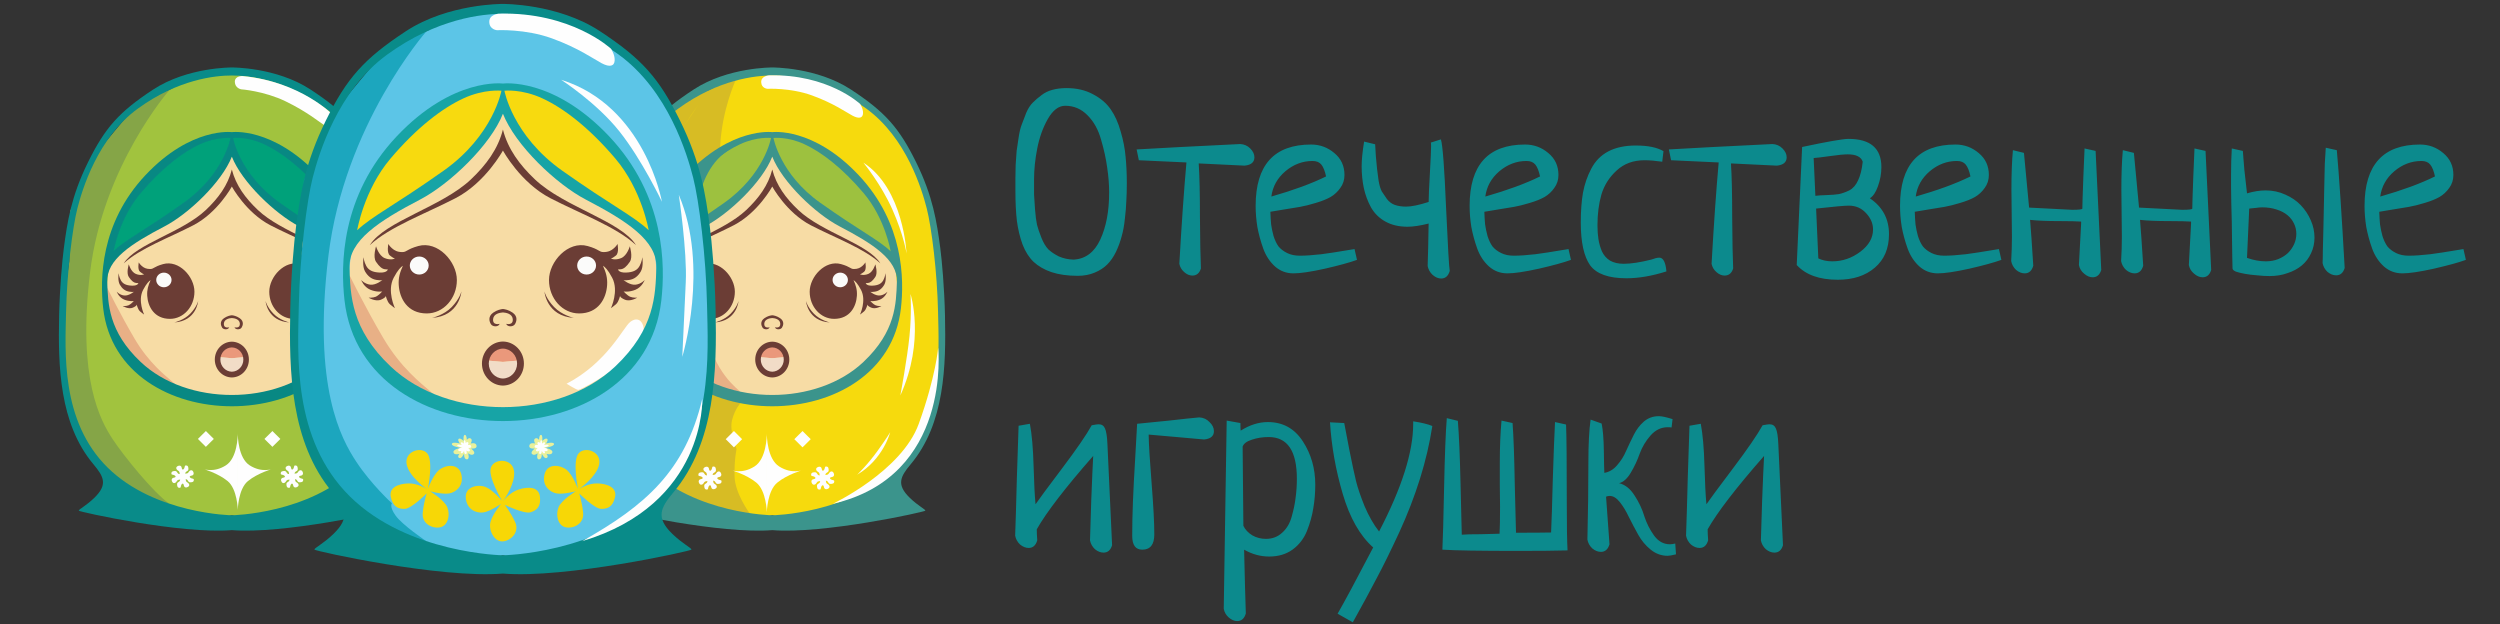 <svg width="2547" height="636" viewBox="0 0 2547 636" fill="none" xmlns="http://www.w3.org/2000/svg">
<rect x="0" y="0" width="2547" height="636" fill="#333333" stroke="none"/>
<g clip-path="url(#clip0_3_85)">
<path d="M1034.5 194.25C1034.5 188.583 1034.5 184.333 1034.5 181.5C1034.5 178.5 1034.58 174 1034.75 168C1035.08 162 1035.42 157.25 1035.75 153.75C1036.25 150.25 1036.92 145.75 1037.75 140.25C1038.58 134.583 1039.67 130.083 1041 126.75C1042.33 123.25 1043.83 119.333 1045.5 115C1047.33 110.667 1049.58 107.167 1052.25 104.5C1054.92 101.833 1057.83 99.333 1061 97C1064.17 94.5 1067.92 92.667 1072.25 91.5C1076.58 90.333 1081.33 89.75 1086.5 89.75C1096.83 89.75 1105.83 91.833 1113.5 96C1121.17 100 1127.17 105.083 1131.5 111.25C1135.83 117.417 1139.25 125 1141.75 134C1144.42 143 1146.08 151.583 1146.75 159.75C1147.58 167.917 1148 176.917 1148 186.75C1148 193.417 1147.83 199.417 1147.5 204.75C1147.33 210.083 1146.83 216.167 1146 223C1145.33 229.667 1144.25 235.583 1142.75 240.75C1141.42 245.917 1139.5 251.167 1137 256.5C1134.5 261.667 1131.5 266 1128 269.5C1124.67 272.833 1120.42 275.583 1115.25 277.75C1110.08 279.917 1104.33 281 1098 281C1087.67 281 1078.75 279.75 1071.25 277.25C1063.92 274.75 1057.83 271.25 1053 266.75C1048.33 262.25 1044.58 256.333 1041.75 249C1039.08 241.667 1037.17 233.667 1036 225C1035 216.333 1034.5 206.083 1034.5 194.25ZM1130 196.25C1130 188.083 1129.33 179.583 1128 170.75C1126.83 161.917 1124.75 152.417 1121.75 142.25C1118.92 132.083 1114.33 123.833 1108 117.5C1101.67 111 1094.08 107.75 1085.25 107.75C1078.58 107.75 1072.67 112.25 1067.5 121.25C1062.5 130.083 1058.92 140.083 1056.75 151.25C1054.58 162.25 1053.5 172.667 1053.5 182.5C1053.5 189.333 1053.5 194.583 1053.5 198.25C1053.67 201.75 1054 206.833 1054.5 213.5C1055 220 1055.67 225.167 1056.5 229C1057.5 232.833 1059 237.25 1061 242.25C1063 247.25 1065.33 251.167 1068 254C1070.83 256.667 1074.42 259.083 1078.75 261.25C1083.25 263.25 1088.25 264.333 1093.75 264.5C1105.92 263.833 1115 257 1121 244C1127 231 1130 215.083 1130 196.25ZM1160.25 163.25L1158 152.25C1180.33 150.917 1215.5 149.083 1263.5 146.75C1267.5 146.917 1270.92 148.417 1273.75 151.25C1276.58 154.083 1278 157.083 1278 160.25C1278 165.25 1274.67 168.083 1268 168.75L1221.25 166.5C1222.08 179 1222.5 197.25 1222.5 221.25C1222.67 245.083 1223 262.5 1223.5 273.5C1222 278.333 1219.08 280.75 1214.75 280.75C1211.92 280.75 1209.17 279.583 1206.5 277.25C1203.83 274.917 1202.17 272.083 1201.5 268.75C1203.83 227.75 1206.25 193.333 1208.75 165.5L1160.25 163.25ZM1380 253.75L1382.5 264.75C1375.17 267.417 1364.25 270.417 1349.75 273.75C1335.42 276.917 1324.75 278.5 1317.75 278.5C1310.58 278.5 1304.33 276.167 1299 271.5C1293.67 266.667 1289.67 260.583 1287 253.25C1284.33 245.75 1282.33 238.417 1281 231.25C1279.83 223.917 1279.25 216.75 1279.25 209.75C1279.25 168.083 1298.08 147.25 1335.75 147.25C1344.75 147.25 1352.67 150.167 1359.5 156C1366.33 161.667 1369.75 169.083 1369.75 178.25C1369.75 183.25 1368.33 187.667 1365.5 191.5C1362.83 195.333 1359.5 198.417 1355.5 200.75C1351.67 202.917 1346.67 204.917 1340.5 206.75C1334.5 208.583 1329.17 209.917 1324.5 210.75C1319.83 211.583 1314.25 212.5 1307.75 213.5C1301.25 214.5 1296.75 215.25 1294.25 215.75C1294.42 220.583 1294.67 224.833 1295 228.5C1295.5 232.167 1296.33 236.167 1297.5 240.5C1298.83 244.667 1300.5 248.167 1302.5 251C1304.67 253.667 1307.58 255.917 1311.25 257.75C1314.92 259.583 1319.25 260.5 1324.25 260.5C1330.25 260.5 1337.58 260 1346.25 259C1354.92 257.833 1362.58 256.667 1369.25 255.5C1376.08 254.333 1379.67 253.75 1380 253.75ZM1295.25 200.25C1317.92 193.75 1336.5 186.917 1351 179.75C1349.83 174.25 1348.25 170.25 1346.25 167.75C1344.25 165.25 1341.25 164 1337.25 164C1327.08 164 1317.83 167.5 1309.5 174.5C1301.33 181.5 1296.58 190.083 1295.25 200.25ZM1457.75 145.25L1468 142C1469.83 148.167 1471.58 171.333 1473.25 211.5C1475.08 251.5 1476.33 273 1477 276C1475.5 281.167 1472.58 283.75 1468.25 283.75C1465.25 283.75 1462.33 282.5 1459.5 280C1456.83 277.5 1455.17 274.5 1454.5 271C1454.83 261.5 1455.17 247.083 1455.5 227.75C1446.83 229.917 1439.67 231 1434 231C1425.33 231 1417.83 229.25 1411.5 225.75C1405.17 222.25 1400.25 217.417 1396.75 211.25C1393.42 205.083 1391 198.583 1389.5 191.75C1388 184.75 1387.25 177.25 1387.25 169.25C1387.25 162.917 1388.08 154.583 1389.75 144.25L1401 147C1401.17 149.167 1401.42 153.333 1401.75 159.5C1402.25 165.5 1402.67 169.833 1403 172.5C1403.33 175.167 1403.83 179 1404.5 184C1405.33 188.833 1406.42 192.5 1407.75 195C1409.25 197.333 1411 199.917 1413 202.75C1415.17 205.583 1417.83 207.583 1421 208.75C1424.33 209.917 1428.17 210.5 1432.5 210.5C1438 210.5 1445.67 208.917 1455.5 205.75C1455.5 201.417 1455.92 191.833 1456.75 177C1457.58 162 1458 152.667 1458 149C1458 146.833 1457.92 145.583 1457.75 145.25ZM1598 253.75L1600.5 264.75C1593.17 267.417 1582.25 270.417 1567.75 273.75C1553.42 276.917 1542.75 278.5 1535.75 278.5C1528.58 278.5 1522.33 276.167 1517 271.5C1511.67 266.667 1507.67 260.583 1505 253.25C1502.33 245.75 1500.33 238.417 1499 231.25C1497.83 223.917 1497.25 216.75 1497.25 209.75C1497.25 168.083 1516.08 147.25 1553.75 147.25C1562.75 147.25 1570.67 150.167 1577.5 156C1584.33 161.667 1587.75 169.083 1587.75 178.25C1587.75 183.25 1586.33 187.667 1583.5 191.5C1580.83 195.333 1577.5 198.417 1573.5 200.75C1569.67 202.917 1564.67 204.917 1558.5 206.75C1552.5 208.583 1547.17 209.917 1542.5 210.75C1537.83 211.583 1532.25 212.5 1525.75 213.5C1519.25 214.5 1514.75 215.25 1512.25 215.75C1512.42 220.583 1512.67 224.833 1513 228.5C1513.5 232.167 1514.33 236.167 1515.5 240.5C1516.83 244.667 1518.5 248.167 1520.5 251C1522.67 253.667 1525.58 255.917 1529.25 257.75C1532.92 259.583 1537.25 260.5 1542.25 260.5C1548.25 260.5 1555.58 260 1564.25 259C1572.92 257.833 1580.58 256.667 1587.25 255.5C1594.08 254.333 1597.67 253.75 1598 253.75ZM1513.25 200.25C1535.92 193.75 1554.5 186.917 1569 179.75C1567.83 174.25 1566.25 170.25 1564.25 167.75C1562.25 165.25 1559.25 164 1555.25 164C1545.08 164 1535.83 167.5 1527.5 174.5C1519.33 181.5 1514.58 190.083 1513.25 200.25ZM1694.75 154L1693.5 164.75C1686.5 163.75 1680.5 163.25 1675.5 163.25C1664 163.25 1654.5 166.75 1647 173.75C1639.5 180.583 1634.33 188.75 1631.5 198.25C1628.83 207.583 1627.5 218 1627.5 229.5C1627.5 234.833 1627.83 239.583 1628.5 243.75C1629.17 247.917 1630.33 252 1632 256C1633.83 260 1636.58 263.167 1640.25 265.5C1644.08 267.667 1648.75 268.75 1654.25 268.75C1661.58 268.75 1670.92 267.333 1682.25 264.5C1685.75 263.167 1688.5 262.5 1690.5 262.5C1694.5 262.5 1696.92 267.167 1697.75 276.5C1683.08 281.167 1669.5 283.5 1657 283.5C1638.83 283.5 1626.5 279.083 1620 270.25C1613.67 261.25 1610.5 246.75 1610.5 226.75C1610.5 215.083 1611.25 204.917 1612.75 196.25C1614.42 187.417 1617.25 179.25 1621.25 171.75C1625.25 164.083 1631 158.25 1638.5 154.25C1646.17 150.25 1655.5 148.25 1666.5 148.25C1678.83 148.25 1688.25 150.167 1694.75 154ZM1702.5 163.25L1700.25 152.25C1722.58 150.917 1757.75 149.083 1805.75 146.75C1809.75 146.917 1813.17 148.417 1816 151.25C1818.83 154.083 1820.25 157.083 1820.25 160.25C1820.25 165.25 1816.92 168.083 1810.25 168.75L1763.5 166.5C1764.33 179 1764.75 197.25 1764.75 221.25C1764.92 245.083 1765.25 262.5 1765.75 273.5C1764.25 278.333 1761.33 280.75 1757 280.75C1754.17 280.75 1751.42 279.583 1748.75 277.25C1746.08 274.917 1744.42 272.083 1743.75 268.75C1746.08 227.75 1748.5 193.333 1751 165.5L1702.5 163.25ZM1836 149.75C1861.83 144.25 1877.58 141.5 1883.25 141.5C1905.58 141.5 1916.75 151.083 1916.75 170.25C1916.75 176.917 1915.58 183.417 1913.25 189.75C1911.08 195.917 1908.33 200 1905 202C1918 210.833 1924.5 223 1924.5 238.5C1924.5 253.167 1919.67 264.583 1910 272.75C1900.5 280.917 1887.92 285 1872.25 285C1853.58 285 1839.67 280 1830.5 270L1836 149.75ZM1850.25 212.5L1852.5 263.25C1856.67 265.25 1861.42 266.25 1866.75 266.25C1877.08 266.25 1886.58 263 1895.25 256.5C1903.92 250 1908.25 242.417 1908.25 233.75C1908.25 227.75 1905.92 222.25 1901.25 217.25C1896.58 212.083 1890.67 209.5 1883.5 209.5C1879.33 209.5 1868.25 210.5 1850.25 212.5ZM1847.75 161L1849.5 199.5C1852 199.167 1855.83 198.917 1861 198.75C1866.17 198.583 1870.33 198.25 1873.5 197.75C1876.67 197.083 1880.17 195.833 1884 194C1887.83 192 1890.83 188.583 1893 183.75C1895.33 178.917 1896.92 172.583 1897.75 164.75C1896.08 159.75 1891 157.25 1882.5 157.25C1878.67 157.25 1872.67 157.833 1864.5 159C1856.33 160.167 1850.75 160.833 1847.75 161ZM2036.5 253.75L2039 264.75C2031.67 267.417 2020.75 270.417 2006.25 273.75C1991.92 276.917 1981.25 278.5 1974.25 278.5C1967.08 278.5 1960.83 276.167 1955.5 271.5C1950.17 266.667 1946.17 260.583 1943.5 253.25C1940.83 245.75 1938.83 238.417 1937.5 231.25C1936.33 223.917 1935.75 216.75 1935.75 209.75C1935.75 168.083 1954.58 147.25 1992.25 147.25C2001.25 147.25 2009.17 150.167 2016 156C2022.83 161.667 2026.25 169.083 2026.25 178.25C2026.25 183.25 2024.83 187.667 2022 191.5C2019.33 195.333 2016 198.417 2012 200.75C2008.17 202.917 2003.17 204.917 1997 206.75C1991 208.583 1985.67 209.917 1981 210.75C1976.33 211.583 1970.75 212.5 1964.25 213.5C1957.75 214.5 1953.25 215.25 1950.75 215.75C1950.92 220.583 1951.17 224.833 1951.5 228.5C1952 232.167 1952.83 236.167 1954 240.5C1955.33 244.667 1957 248.167 1959 251C1961.17 253.667 1964.08 255.917 1967.75 257.75C1971.42 259.583 1975.75 260.5 1980.75 260.5C1986.75 260.5 1994.08 260 2002.75 259C2011.42 257.833 2019.08 256.667 2025.75 255.5C2032.58 254.333 2036.17 253.75 2036.5 253.75ZM1951.75 200.25C1974.42 193.75 1993 186.917 2007.5 179.75C2006.33 174.25 2004.75 170.25 2002.75 167.75C2000.75 165.25 1997.75 164 1993.75 164C1983.58 164 1974.33 167.5 1966 174.5C1957.83 181.5 1953.08 190.083 1951.75 200.25ZM2123.75 151.25L2135 153.75L2140.75 275C2139.25 280 2136.33 282.5 2132 282.5C2129 282.5 2126.08 281.25 2123.25 278.75C2120.42 276.417 2118.67 273.5 2118 270C2118 269.5 2118.75 255.417 2120.25 227.75V225.75C2115.58 225.417 2108.67 225.25 2099.5 225.25C2085.67 225.25 2075.25 224.833 2068.25 224C2069.08 233.667 2070.17 249.25 2071.5 270.75C2070 275.917 2067.08 278.5 2062.75 278.5C2059.75 278.5 2056.83 277.333 2054 275C2051.33 272.5 2049.67 269.5 2049 266C2049.5 257.667 2049.75 249.333 2049.75 241C2049.75 235.667 2049.67 227.667 2049.5 217C2049.33 206.333 2049.25 198.417 2049.25 193.25C2049.25 177.25 2049.75 163.833 2050.75 153L2062 155.75C2065.33 191.917 2067.08 210.5 2067.25 211.5C2095.75 213 2110.42 213.75 2111.25 213.75C2118.08 213.75 2121.5 213.333 2121.5 212.5C2121.5 209.167 2121.83 198.583 2122.5 180.75C2123.17 162.917 2123.58 153.083 2123.75 151.25ZM2235.75 151.25L2247 153.75L2252.75 275C2251.25 280 2248.33 282.5 2244 282.5C2241 282.5 2238.08 281.25 2235.25 278.75C2232.42 276.417 2230.67 273.5 2230 270C2230 269.5 2230.75 255.417 2232.25 227.75V225.75C2227.58 225.417 2220.67 225.25 2211.5 225.25C2197.67 225.25 2187.25 224.833 2180.25 224C2181.08 233.667 2182.17 249.25 2183.5 270.75C2182 275.917 2179.08 278.5 2174.75 278.5C2171.75 278.5 2168.83 277.333 2166 275C2163.33 272.5 2161.67 269.5 2161 266C2161.5 257.667 2161.75 249.333 2161.75 241C2161.75 235.667 2161.67 227.667 2161.5 217C2161.33 206.333 2161.25 198.417 2161.25 193.25C2161.25 177.25 2161.75 163.833 2162.75 153L2174 155.75C2177.33 191.917 2179.08 210.5 2179.25 211.5C2207.75 213 2222.42 213.75 2223.25 213.75C2230.08 213.75 2233.5 213.333 2233.5 212.5C2233.5 209.167 2233.83 198.583 2234.5 180.75C2235.17 162.917 2235.58 153.083 2235.75 151.25ZM2273.75 151.25L2285 153.75C2285.33 159.083 2285.83 165.333 2286.5 172.5C2287.33 179.667 2288.25 187.833 2289.25 197C2295.92 195 2302.25 194 2308.25 194C2315.42 194 2322.08 195.417 2328.25 198.25C2334.42 200.917 2339.67 204.5 2344 209C2348.33 213.5 2351.75 218.667 2354.25 224.5C2356.75 230.167 2358 236 2358 242C2358 247.833 2356.83 253.167 2354.5 258C2352.33 262.833 2349.17 267 2345 270.5C2341 273.833 2336.17 276.417 2330.5 278.25C2325 280.25 2318.92 281.25 2312.25 281.25C2308.25 281.25 2304 281 2299.5 280.5C2295 280.167 2290.92 279.667 2287.25 279C2283.58 278.333 2280.5 277.583 2278 276.75C2275.67 275.75 2274.5 274.667 2274.5 273.5C2274.5 270.833 2274.42 267 2274.25 262C2274.25 257 2274.17 251.5 2274 245.5C2274 239.5 2273.92 233.167 2273.75 226.5C2273.58 219.833 2273.42 213.417 2273.25 207.25C2273.25 201.083 2273.17 195.5 2273 190.5C2273 185.333 2273 181.167 2273 178C2273 168.667 2273.25 159.75 2273.75 151.25ZM2291.5 212.5L2289.25 262.75C2295.92 265.083 2302.25 266.25 2308.25 266.25C2312.92 266.25 2317.17 265.5 2321 264C2325 262.333 2328.33 260.25 2331 257.75C2333.67 255.083 2335.75 252.083 2337.25 248.75C2338.75 245.417 2339.5 241.917 2339.5 238.25C2339.5 234.583 2338.75 231.167 2337.25 228C2335.75 224.667 2333.5 221.75 2330.5 219.25C2327.5 216.75 2323.83 214.833 2319.5 213.5C2315.17 212 2310.25 211.25 2304.75 211.25C2302.92 211.25 2300.92 211.417 2298.75 211.75C2296.58 211.917 2294.17 212.167 2291.5 212.5ZM2369.5 150.5L2380.75 153C2381.92 166.167 2383.17 182.75 2384.5 202.75C2385.83 222.583 2387.25 246 2388.75 273C2387.25 278 2384.33 280.5 2380 280.5C2377 280.5 2374.08 279.333 2371.25 277C2368.58 274.5 2366.92 271.5 2366.25 268C2366.42 265.5 2366.5 261.417 2366.5 255.75C2366.67 250.083 2366.83 243.583 2367 236.25C2367.17 228.917 2367.33 221.083 2367.5 212.75C2367.67 204.417 2367.83 196.333 2368 188.5C2368.17 180.667 2368.33 173.417 2368.5 166.75C2368.83 159.917 2369.17 154.5 2369.5 150.5ZM2509.75 253.75L2512.25 264.75C2504.92 267.417 2494 270.417 2479.5 273.75C2465.17 276.917 2454.5 278.5 2447.5 278.5C2440.33 278.5 2434.08 276.167 2428.75 271.5C2423.42 266.667 2419.42 260.583 2416.75 253.25C2414.08 245.75 2412.08 238.417 2410.75 231.25C2409.58 223.917 2409 216.75 2409 209.75C2409 168.083 2427.83 147.25 2465.5 147.25C2474.5 147.25 2482.42 150.167 2489.25 156C2496.08 161.667 2499.5 169.083 2499.5 178.25C2499.5 183.25 2498.08 187.667 2495.25 191.5C2492.58 195.333 2489.25 198.417 2485.25 200.75C2481.42 202.917 2476.42 204.917 2470.25 206.75C2464.25 208.583 2458.92 209.917 2454.25 210.75C2449.58 211.583 2444 212.5 2437.5 213.5C2431 214.5 2426.5 215.25 2424 215.75C2424.17 220.583 2424.42 224.833 2424.75 228.5C2425.25 232.167 2426.08 236.167 2427.25 240.5C2428.58 244.667 2430.25 248.167 2432.25 251C2434.42 253.667 2437.33 255.917 2441 257.75C2444.67 259.583 2449 260.5 2454 260.5C2460 260.5 2467.33 260 2476 259C2484.67 257.833 2492.33 256.667 2499 255.5C2505.83 254.333 2509.42 253.75 2509.75 253.75ZM2425 200.25C2447.67 193.75 2466.25 186.917 2480.75 179.75C2479.58 174.25 2478 170.25 2476 167.75C2474 165.25 2471 164 2467 164C2456.83 164 2447.58 167.5 2439.25 174.5C2431.08 181.5 2426.33 190.083 2425 200.25ZM1056.25 539.25C1056.25 542.083 1056.42 545.833 1056.75 550.5C1055.25 555.667 1052.33 558.25 1048 558.25C1045 558.25 1042.08 557.083 1039.25 554.75C1036.58 552.25 1034.92 549.25 1034.25 545.75C1034.75 532.25 1035.33 512.5 1036 486.5C1036.83 460.5 1037.42 442.917 1037.75 433.75L1049.25 431.75C1051.25 442.417 1052.5 456.583 1053 474.25C1053.5 491.917 1054.17 505.083 1055 513.75C1058.17 509.083 1067.17 496.917 1082 477.25C1096.83 457.583 1106.92 442.917 1112.25 433.25C1115.92 432.583 1118.25 432.25 1119.25 432.25C1122.42 432.25 1124.58 433.667 1125.75 436.5C1127.08 439.333 1127.92 444.667 1128.25 452.5L1133 555.5C1131.5 560.5 1128.58 563 1124.25 563C1121.25 563 1118.33 561.833 1115.5 559.5C1112.83 557 1111.17 554 1110.5 550.5C1110.67 545 1111.08 531.583 1111.75 510.25C1112.58 488.75 1113.25 473.5 1113.75 464.5C1085.25 497 1066.08 521.917 1056.25 539.25ZM1158.5 431.75C1165.67 431.083 1176.5 430 1191 428.5C1205.5 426.833 1215.75 425.75 1221.75 425.25C1225.92 425.417 1229.42 427 1232.25 430C1235.25 432.833 1236.75 435.917 1236.75 439.25C1236.75 444.25 1233.42 447.083 1226.75 447.75C1220.58 447.25 1211.25 446.417 1198.75 445.25C1186.25 444.083 1176.75 443.25 1170.25 442.75C1170.42 452.917 1171.42 469.417 1173.25 492.25C1175.08 515.083 1176 532.5 1176 544.5C1176 554.833 1171.92 560 1163.75 560C1156.92 560 1153.5 555.333 1153.5 546C1153.5 535 1153.75 523.25 1154.25 510.75C1154.75 498.083 1155.5 483.667 1156.5 467.5C1157.5 451.167 1158.17 439.25 1158.5 431.75ZM1249.75 428.5L1263.75 431C1263.75 434.5 1263.83 437.083 1264 438.75C1273.17 432.917 1282.42 430 1291.75 430C1306.92 430 1318.75 436.5 1327.25 449.5C1335.75 462.5 1340 477.25 1340 493.75C1340 502.083 1339.33 510.083 1338 517.75C1336.83 525.25 1334.67 533 1331.5 541C1328.33 548.833 1323.42 555.167 1316.75 560C1310.25 564.667 1302.33 567 1293 567C1284.17 567 1275.67 564.667 1267.5 560C1268.17 589.167 1268.75 610.833 1269.25 625C1267.75 630.167 1264.83 632.75 1260.5 632.75C1257.5 632.75 1254.58 631.5 1251.75 629C1249.08 626.667 1247.42 623.75 1246.75 620.25L1249.75 428.5ZM1266 455L1266.75 535.75C1268.75 539.75 1271.83 543 1276 545.5C1280.17 547.833 1284.75 549 1289.75 549C1296.25 549 1301.75 546.917 1306.25 542.75C1310.92 538.583 1314.17 533.083 1316 526.25C1318 519.25 1319.33 512.75 1320 506.75C1320.83 500.75 1321.25 494.417 1321.25 487.75C1321.25 459.417 1311.67 445.25 1292.5 445.25C1286.33 445.25 1280.58 446.167 1275.25 448C1270.08 449.667 1267 452 1266 455ZM1378.25 634L1362.75 625.25C1369.58 613.417 1381.67 590.917 1399 557.75C1385.5 545.75 1375.17 527.583 1368 503.25C1360.83 478.917 1356.5 454.583 1355 430.25L1369.5 431C1370.33 435 1372.08 444.167 1374.75 458.5C1377.58 472.667 1379.83 483.167 1381.5 490C1383.17 496.833 1386.08 505.417 1390.25 515.75C1394.58 525.917 1399.5 534.5 1405 541.5C1428.17 497 1439.75 460.5 1439.75 432V429.25C1448.42 430.583 1454.92 432.167 1459.25 434C1456.58 451.5 1452.42 469.333 1446.75 487.5C1441.08 505.667 1434 524 1425.5 542.5C1417 560.833 1409.42 576.25 1402.75 588.75C1396.25 601.25 1388.08 616.333 1378.25 634ZM1584.25 430L1595.5 432.5C1596 443.667 1596.25 470.833 1596.25 514C1596.25 535.5 1596.5 551.083 1597 560.75C1584.33 561.083 1567.83 561.25 1547.5 561.25C1508.17 561.25 1482.17 560.833 1469.5 560C1470 550.5 1470.58 529.417 1471.25 496.75C1471.92 463.917 1472.83 440.333 1474 426L1485.25 428.75C1486.42 442.75 1487.33 464.167 1488 493C1488.67 521.833 1489.08 539.083 1489.25 544.75C1492.92 544.417 1499.5 544.25 1509 544.25C1518.67 544.083 1524.92 543.917 1527.75 543.75C1528.08 537.917 1528.25 528.75 1528.25 516.25C1528.25 511.417 1528.17 504 1528 494C1528 484 1528 476.5 1528 471.5C1528 455.167 1528.58 440.833 1529.75 428.5L1541 431C1542 444.333 1542.75 465.25 1543.25 493.75C1543.92 522.25 1544.33 538.583 1544.5 542.75C1561.5 542.75 1573.42 542.667 1580.25 542.5C1580.75 532.5 1581.33 514.417 1582 488.25C1582.83 462.083 1583.58 442.667 1584.25 430ZM1706.75 553.75L1707.5 564.75C1703.5 565.75 1700.67 566.25 1699 566.25C1692.67 566.25 1686.92 564.167 1681.75 560C1676.58 555.833 1672.33 550.75 1669 544.75C1665.67 538.75 1662.5 532.75 1659.5 526.75C1656.67 520.75 1653.58 515.667 1650.25 511.5C1646.92 507.333 1643.5 505.25 1640 505.25C1638.67 505.25 1637.42 505.5 1636.25 506C1636.92 516 1638.08 532.167 1639.75 554.5C1638.25 559.667 1635.33 562.25 1631 562.25C1628 562.25 1625.08 561.083 1622.25 558.75C1619.58 556.25 1617.92 553.25 1617.25 549.75C1617.92 521.75 1618.25 495.417 1618.25 470.75C1618.25 452.583 1619 438.167 1620.5 427.5L1631.75 431.5C1633.08 438 1633.83 447.333 1634 459.5C1634.17 471.5 1634.33 478.917 1634.5 481.75C1639.5 480.917 1643.83 478.333 1647.5 474C1651.33 469.667 1654.42 464.75 1656.75 459.25C1659.25 453.75 1661.83 448.333 1664.5 443C1667.17 437.667 1670.58 433.167 1674.75 429.5C1679.08 425.833 1684.17 424 1690 424C1693 424 1697.67 425 1704 427L1703 435.5C1702 435.333 1700.67 435.25 1699 435.25C1692.33 435.25 1686.5 438.083 1681.5 443.75C1676.67 449.25 1673 455.417 1670.5 462.25C1668.17 468.917 1665.17 475.333 1661.5 481.5C1657.83 487.667 1653.83 491.25 1649.5 492.25C1655.67 493.75 1660.92 497.917 1665.25 504.75C1669.75 511.583 1673.08 518.667 1675.25 526C1677.58 533.167 1680.92 539.75 1685.25 545.75C1689.58 551.583 1694.92 554.5 1701.25 554.5C1702.92 554.5 1704.75 554.25 1706.75 553.75ZM1739.75 539.25C1739.75 542.083 1739.92 545.833 1740.25 550.5C1738.75 555.667 1735.83 558.25 1731.5 558.25C1728.5 558.25 1725.58 557.083 1722.75 554.75C1720.08 552.25 1718.42 549.25 1717.75 545.75C1718.25 532.25 1718.83 512.5 1719.5 486.5C1720.33 460.5 1720.92 442.917 1721.25 433.75L1732.75 431.75C1734.75 442.417 1736 456.583 1736.5 474.25C1737 491.917 1737.67 505.083 1738.5 513.75C1741.67 509.083 1750.67 496.917 1765.5 477.25C1780.33 457.583 1790.42 442.917 1795.75 433.25C1799.42 432.583 1801.75 432.25 1802.75 432.25C1805.92 432.25 1808.08 433.667 1809.25 436.5C1810.58 439.333 1811.42 444.667 1811.75 452.5L1816.5 555.5C1815 560.5 1812.08 563 1807.75 563C1804.75 563 1801.83 561.833 1799 559.5C1796.33 557 1794.67 554 1794 550.5C1794.17 545 1794.58 531.583 1795.25 510.25C1796.08 488.75 1796.75 473.5 1797.25 464.5C1768.75 497 1749.58 521.917 1739.75 539.25Z" fill="#0C8A8D"/>
<g clip-path="url(#clip1_3_85)">
<path fill-rule="evenodd" clip-rule="evenodd" d="M264.053 532.125L236.212 524.977L208.37 532.125C208.37 532.125 120.169 513.433 124.542 510.059C126.791 508.324 122.979 502.217 118.647 495.276C114.554 488.717 109.996 481.413 109.647 476.349C109.563 475.143 109.094 472.961 108.328 470.044C67.612 425.651 69.204 363.101 70.212 323.516C70.278 320.922 70.342 318.428 70.391 316.043C71.212 275.997 76.966 229.821 81.896 210.615C86.827 191.41 102.442 138.696 143.535 108.866C143.808 108.667 144.081 108.47 144.354 108.274L144.807 107.557L147.801 105.852C156.814 99.659 165.628 94.693 174.059 90.716C179.599 87.028 201.285 74.172 236.212 72.821C253.526 73.491 267.586 76.988 278.039 80.794C294.728 85.488 314.439 93.921 335.026 108.866C376.119 138.696 391.734 191.41 396.665 210.615C401.596 229.821 407.349 275.997 408.171 316.043C408.22 318.428 408.283 320.923 408.349 323.516C409.392 364.473 411.061 430.014 365.846 474.593C364.778 475.645 363.696 476.674 362.6 477.682C361.659 482.644 357.523 489.272 353.776 495.276C349.444 502.217 345.633 508.324 347.881 510.059C352.255 513.433 264.053 532.125 264.053 532.125Z" fill="#A1C33E"/>
<path fill-rule="evenodd" clip-rule="evenodd" d="M172.648 91.701C172.648 91.701 104.919 168.751 91.769 277.447C78.62 386.144 102.453 428.642 114.781 447.439C125.394 463.621 156.521 502.329 172.541 513.149L135.943 515.681C135.943 515.681 117.246 491.776 114.986 488.712C112.726 485.647 88.892 454.999 88.892 454.999L74.921 428.029L65.058 378.788L63.415 319.128L70.544 266.51L71.555 214.859L100.398 153.222L137.586 108.476C137.586 108.476 159.777 94.992 172.648 91.701V91.701Z" fill="#85A547"/>
<path fill-rule="evenodd" clip-rule="evenodd" d="M236.212 159.601H198.09C199.35 162.39 200.152 164.355 200.152 164.355L144.265 220.338L114.679 261.201C114.679 261.201 110.981 270.858 110.107 278.954C109.233 287.05 106.617 309.395 111.059 325.345C115.501 341.293 136.045 365.404 152.894 379.297C169.743 393.19 207.136 407.493 211.657 407.493C214.369 407.493 226.318 410.273 236.212 412.469C246.105 410.273 258.054 407.493 260.766 407.493C265.287 407.493 302.68 393.19 319.529 379.297C336.379 365.404 356.922 341.293 361.364 325.345C365.806 309.395 363.19 287.05 362.316 278.954C361.442 270.858 357.744 261.201 357.744 261.201L328.158 220.338L272.271 164.355C272.271 164.355 273.073 162.39 274.333 159.601H236.212H236.212Z" fill="#F7DCA5"/>
<path fill-rule="evenodd" clip-rule="evenodd" d="M236.212 524.977C236.212 524.977 157.724 523.751 109.647 476.349C61.568 428.948 66.499 357.846 67.322 317.8C68.143 277.754 73.897 231.577 78.827 212.372C83.758 193.166 99.373 140.452 140.466 110.622C181.559 80.792 219.159 76.908 236.212 76.908C253.264 76.908 290.865 80.792 331.957 110.622C373.05 140.453 388.665 193.166 393.596 212.372C398.526 231.577 404.28 277.754 405.102 317.8C405.924 357.846 410.855 428.948 362.777 476.349C314.699 523.751 236.212 524.977 236.212 524.977H236.212ZM236.212 68.735C236.212 68.735 191.01 68.326 156.082 91.21C121.153 114.093 106.975 130.234 89.717 165.172C72.458 200.11 68.555 226.264 65.062 252.62C63.376 265.339 60.846 293.361 60.244 321.492C59.146 372.725 60.338 431.504 95.265 473.079C105.925 485.769 109.866 493.823 96.086 507.199C87.457 515.577 79.855 519.05 80.266 520.276C80.677 521.502 184.641 544.386 236.212 540.095C287.782 544.386 391.746 521.502 392.157 520.276C392.568 519.05 384.966 515.577 376.337 507.199C362.557 493.823 366.498 485.769 377.159 473.079C412.085 431.504 413.277 372.725 412.179 321.492C411.576 293.361 409.047 265.339 407.361 252.62C403.868 226.264 399.965 200.11 382.706 165.172C365.447 130.234 351.27 114.093 316.341 91.21C281.413 68.326 236.212 68.735 236.212 68.735H236.212Z" fill="#098B89"/>
<path fill-rule="evenodd" clip-rule="evenodd" d="M109.486 293.699C109.486 293.699 122.281 319.84 137.074 344.971C151.866 370.102 168.606 382.749 175.955 389.195C183.302 395.642 174.057 391.147 174.057 391.147C174.057 391.147 153.716 380.318 152.894 379.297C152.072 378.275 130.704 359.273 129.882 357.638C129.06 356.004 111.391 328.626 111.391 327.605C111.391 326.583 105.227 292.87 109.486 293.699L109.486 293.699Z" fill="#E8B086"/>
<path fill-rule="evenodd" clip-rule="evenodd" d="M236.212 134.629C236.212 134.629 194.694 129.084 148.271 178.353C101.848 227.622 101.837 285.006 105.124 314.019C120.213 447.211 352.209 447.211 367.299 314.019C370.586 285.006 370.575 227.622 324.151 178.353C277.728 129.084 236.211 134.629 236.211 134.629H236.212ZM143.339 368.776C110.37 337.624 110.055 309.524 109.233 287.049C108.411 264.575 133.889 248.23 167.585 230.658C192.196 217.824 226.01 185.589 236.212 159.586C246.414 185.589 280.226 217.824 304.838 230.658C338.533 248.23 364.012 264.575 363.19 287.049C362.368 309.524 362.052 337.624 329.083 368.776C281.655 413.591 190.767 413.591 143.339 368.776H143.339Z" fill="#088883"/>
<path fill-rule="evenodd" clip-rule="evenodd" d="M248.441 363.87C247.985 363.953 241.189 364.538 236.212 364.96C231.234 364.538 224.439 363.953 223.983 363.87C223.983 363.87 223.778 362.031 224.188 361.214C224.599 360.397 229.941 353.859 231.79 352.019C233.113 350.704 234.173 350.382 236.212 350.305C238.25 350.382 239.311 350.704 240.633 352.019C242.482 353.859 247.825 360.397 248.235 361.214C248.646 362.031 248.441 363.87 248.441 363.87Z" fill="#EA987B"/>
<path fill-rule="evenodd" clip-rule="evenodd" d="M248.852 363.87L236.212 364.955L223.572 363.87C219.976 365.3 229.736 379.705 230.146 380.216C230.257 380.551 233.796 380.226 236.212 379.963C238.627 380.226 242.166 380.551 242.277 380.216C242.687 379.705 252.447 365.3 248.851 363.87H248.852Z" fill="#F1DCC7"/>
<path fill-rule="evenodd" clip-rule="evenodd" d="M177.547 328.527C177.547 328.527 187.308 326.38 193.882 319.536C200.457 312.692 201.895 306.664 201.895 306.664C201.895 306.664 200.252 327.096 177.547 328.527V328.527ZM294.876 328.527C294.876 328.527 285.116 326.38 278.541 319.536C271.966 312.692 270.528 306.664 270.528 306.664C270.528 306.664 272.171 327.096 294.876 328.527V328.527ZM346.341 268.304C333.945 248.463 286.909 236.846 262.718 213.956C249.979 201.901 240.319 188.825 236.212 172.683C232.104 188.825 222.445 201.901 209.705 213.956C185.514 236.846 138.478 248.463 126.082 268.304C142.644 253.029 172.106 242.355 196.967 229.483C221.828 216.611 236.212 190.05 236.212 190.05C236.212 190.05 250.596 216.611 275.457 229.483C300.318 242.355 329.78 253.029 346.341 268.304H346.341ZM236.212 348.094C245.825 348.235 253.576 356.342 253.576 366.325C253.576 376.308 245.825 384.416 236.212 384.557C226.599 384.416 218.847 376.308 218.847 366.325C218.847 356.342 226.599 348.235 236.212 348.094ZM236.212 378.709C242.704 378.568 247.926 373.079 247.926 366.325C247.926 359.572 242.704 354.082 236.212 353.942C229.719 354.082 224.497 359.572 224.497 366.325C224.497 373.079 229.719 378.568 236.212 378.709ZM238.886 333.43C238.886 333.43 244.947 335.116 244.331 329.395C243.865 325.071 238.704 324.19 236.212 324.018C233.719 324.19 228.559 325.071 228.093 329.395C227.476 335.116 233.537 333.43 233.537 333.43C232.459 336.291 227.733 335.984 226.346 333.839C224.959 331.693 223.572 327.403 228.195 324.185C231.441 321.925 234.611 321.328 236.212 321.172C237.812 321.328 240.982 321.925 244.228 324.185C248.851 327.403 247.465 331.693 246.077 333.839C244.69 335.984 239.965 336.291 238.886 333.43H238.886ZM306.279 269.069C316.142 271.828 315.526 274.075 319.532 274.075C323.538 274.075 326.004 272.748 328.161 270.806C330.318 268.865 331.038 267.333 331.038 267.333C331.038 267.333 332.578 274.689 329.702 276.936C326.826 279.183 325.593 279.49 325.593 279.49C325.593 279.49 328.983 281.124 334.017 279.081C339.05 277.038 341.208 269.274 341.208 269.274C341.208 269.274 343.982 278.059 341.208 282.146C338.434 286.232 336.174 287.969 333.914 288.275C331.654 288.582 331.448 288.378 331.448 288.378C331.448 288.378 331.757 291.238 338.023 291.034C344.29 290.829 347.474 288.888 349.324 285.517C351.173 282.146 351.584 278.366 351.584 278.366C351.584 278.366 352.715 285.926 350.352 290.012C347.988 294.098 344.906 296.55 340.592 297.163C336.277 297.776 335.866 297.163 335.866 297.163C335.866 297.163 341.31 301.658 346.036 301.045C350.762 300.433 353.536 297.163 353.536 297.163C353.536 297.163 351.378 302.986 345.934 305.234C340.489 307.481 336.071 306.664 336.071 306.664C336.071 306.664 339.05 310.035 341.516 311.057C343.982 312.078 347.372 311.772 347.372 311.772C347.372 311.772 341.619 315.45 336.996 313.407C332.373 311.363 333.195 310.035 333.195 310.035C333.195 310.035 332.168 315.143 329.702 317.288C327.236 319.434 325.593 320.456 325.593 320.456C325.593 320.456 332.373 306.256 326.62 295.325C323.129 288.692 320.51 286.272 318.987 285.395C321.444 290.913 322.811 295.256 322.434 301.333C321.743 312.441 315.257 324.848 299.242 324.848C285.483 324.848 274.329 312.476 274.329 297.214C274.329 281.97 290.091 264.542 306.279 269.069L306.279 269.069ZM166.144 269.069C156.282 271.828 156.898 274.075 152.892 274.075C148.885 274.075 146.419 272.748 144.262 270.806C142.105 268.865 141.385 267.333 141.385 267.333C141.385 267.333 139.845 274.689 142.722 276.936C145.597 279.183 146.831 279.49 146.831 279.49C146.831 279.49 143.44 281.124 138.407 279.081C133.373 277.038 131.215 269.274 131.215 269.274C131.215 269.274 128.441 278.059 131.215 282.146C133.989 286.232 136.249 287.969 138.509 288.275C140.77 288.582 140.975 288.378 140.975 288.378C140.975 288.378 140.666 291.238 134.4 291.034C128.133 290.829 124.949 288.888 123.099 285.517C121.25 282.146 120.839 278.366 120.839 278.366C120.839 278.366 119.709 285.926 122.072 290.012C124.435 294.098 127.517 296.55 131.831 297.163C136.146 297.776 136.557 297.163 136.557 297.163C136.557 297.163 131.113 301.658 126.387 301.045C121.661 300.433 118.888 297.163 118.888 297.163C118.888 297.163 121.045 302.986 126.49 305.234C131.934 307.481 136.352 306.664 136.352 306.664C136.352 306.664 133.373 310.035 130.907 311.057C128.441 312.078 125.051 311.772 125.051 311.772C125.051 311.772 130.805 315.45 135.427 313.407C140.05 311.363 139.228 310.035 139.228 310.035C139.228 310.035 140.255 315.143 142.722 317.288C145.187 319.434 146.831 320.456 146.831 320.456C146.831 320.456 140.05 306.256 145.803 295.325C149.294 288.692 151.914 286.272 153.436 285.395C150.979 290.913 149.612 295.256 149.99 301.333C150.681 312.441 157.166 324.848 173.181 324.848C186.94 324.848 198.094 312.476 198.094 297.214C198.094 281.97 182.332 264.542 166.144 269.069V269.069Z" fill="#6B3D35"/>
<path fill-rule="evenodd" clip-rule="evenodd" d="M166.966 277.754C171.278 277.754 174.773 281.092 174.773 285.21C174.773 289.329 171.278 292.667 166.966 292.667C162.653 292.667 159.159 289.329 159.159 285.21C159.159 281.092 162.653 277.754 166.966 277.754ZM305.457 277.754C301.146 277.754 297.65 281.092 297.65 285.21C297.65 289.329 301.146 292.667 305.457 292.667C309.77 292.667 313.264 289.329 313.264 285.21C313.264 281.092 309.77 277.754 305.457 277.754Z" fill="#FBFBFA"/>
<path fill-rule="evenodd" clip-rule="evenodd" d="M381.753 226.714C381.753 226.714 388.738 273.708 387.505 299.042C386.273 324.378 384.629 360.746 384.629 360.746C384.629 360.746 407.23 286.783 381.753 226.714V226.714Z" fill="#FEFEFE"/>
<path fill-rule="evenodd" clip-rule="evenodd" d="M247.055 77.479C247.055 77.479 239.042 77.117 239.247 83.476C239.453 89.835 245.617 90.993 245.617 90.993C245.617 90.993 269.039 92.618 291.024 103.261C313.008 113.903 325.747 124.647 332.322 128.921C338.896 133.195 342.8 132.648 343.006 127.769C343.212 122.89 339.924 117.791 339.924 117.791C339.924 117.791 307.256 83.169 247.055 77.48V77.479Z" fill="#FEFEFE"/>
<path fill-rule="evenodd" clip-rule="evenodd" d="M115.602 255.993C115.602 255.993 121.149 222.689 143.133 196.74C165.119 170.792 186.281 154.856 203.54 146.887C220.799 138.919 234.976 140.553 234.976 140.553C234.976 140.553 228.401 177.536 187.103 206.753C145.805 235.97 128.546 243.938 115.602 255.993Z" fill="#00A17A" stroke="#088883" stroke-width="0.288"/>
<path fill-rule="evenodd" clip-rule="evenodd" d="M356.821 255.993C356.821 255.993 351.274 222.689 329.29 196.74C307.305 170.792 286.142 154.856 268.883 146.887C251.625 138.919 237.447 140.553 237.447 140.553C237.447 140.553 244.022 177.536 285.32 206.753C326.618 235.97 343.877 243.938 356.821 255.993Z" fill="#00A17A"/>
<path d="M209.728 439.131L201.624 447.19L209.728 455.25L217.833 447.19L209.728 439.131Z" fill="#FEFEFE"/>
<path d="M277.524 439.131L269.419 447.19L277.524 455.25L285.628 447.19L277.524 439.131Z" fill="#FEFEFE"/>
<path fill-rule="evenodd" clip-rule="evenodd" d="M206.702 477.639C206.702 477.639 217.454 482.166 230.102 474.117C241.762 466.697 242.243 444.738 242.247 441.352L242.251 440.912V519.397C242.251 519.397 242.63 498.267 252.622 490.091C262.614 481.916 277.793 477.639 277.793 477.639C277.793 477.639 267.041 482.166 254.393 474.117C242.733 466.697 242.252 444.738 242.247 441.352L242.244 440.912V519.397C242.244 519.397 241.865 498.267 231.873 490.091C221.88 481.916 206.702 477.639 206.702 477.639Z" fill="#FEFEFE"/>
<path fill-rule="evenodd" clip-rule="evenodd" d="M300.126 482.62C300.353 482.541 300.594 482.489 300.849 482.473C302.871 482.344 303.06 481.653 303.944 480.394C304.827 479.134 307.103 478.061 308.308 480.701C309.513 483.341 307.745 484.537 306.164 484.666C304.583 484.794 304.079 485.99 305.599 486.932C307.118 487.873 308.888 487.366 308.89 488.686C308.892 490.008 308.641 491.078 306.364 491.333C304.088 491.588 303.708 491.148 302.947 489.892C302.186 488.634 301.744 488.321 300.604 488.197L300.526 488.189C300.596 488.39 300.644 488.603 300.664 488.826C300.844 490.834 301.544 491.003 302.833 491.851C304.12 492.697 305.256 494.931 302.633 496.197C300.01 497.461 298.763 495.734 298.593 494.165C298.423 492.597 297.209 492.127 296.302 493.66C295.394 495.194 295.947 496.941 294.619 496.976C293.292 497.011 292.21 496.79 291.896 494.532C291.584 492.275 292.015 491.886 293.259 491.098C294.503 490.31 294.806 489.863 294.903 488.728L294.917 488.524C294.683 488.613 294.432 488.673 294.167 488.695C292.146 488.858 291.97 489.554 291.108 490.827C290.247 492.102 287.991 493.215 286.74 490.596C285.488 487.978 287.235 486.751 288.813 486.594C290.391 486.438 290.874 485.234 289.339 484.32C287.804 483.406 286.043 483.942 286.018 482.622C285.993 481.301 286.224 480.227 288.496 479.933C290.769 479.638 291.157 480.071 291.939 481.315C292.722 482.558 293.17 482.862 294.311 482.968L294.556 482.986C294.465 482.741 294.404 482.479 294.387 482.201C294.26 480.189 293.565 480 292.3 479.12C291.035 478.239 289.959 475.975 292.616 474.78C295.273 473.586 296.473 475.346 296.6 476.918C296.727 478.49 297.929 478.994 298.877 477.484C299.826 475.975 299.32 474.215 300.648 474.215C301.976 474.215 303.052 474.465 303.304 476.73C303.557 478.994 303.115 479.371 301.849 480.126C300.584 480.88 300.269 481.32 300.142 482.453L300.125 482.62L300.126 482.62Z" fill="#FEFEFE"/>
<path fill-rule="evenodd" clip-rule="evenodd" d="M188.726 482.62C188.954 482.541 189.195 482.489 189.45 482.473C191.472 482.344 191.661 481.653 192.544 480.394C193.428 479.134 195.703 478.061 196.909 480.701C198.114 483.341 196.346 484.537 194.765 484.666C193.184 484.794 192.68 485.99 194.2 486.932C195.718 487.873 197.488 487.366 197.49 488.686C197.492 490.008 197.242 491.078 194.965 491.333C192.688 491.588 192.309 491.148 191.548 489.892C190.787 488.634 190.345 488.321 189.205 488.197L189.127 488.189C189.196 488.39 189.245 488.603 189.265 488.826C189.445 490.834 190.145 491.003 191.433 491.851C192.721 492.697 193.857 494.931 191.234 496.197C188.611 497.461 187.363 495.734 187.194 494.165C187.025 492.597 185.81 492.127 184.902 493.66C183.995 495.194 184.548 496.941 183.22 496.976C181.893 497.011 180.81 496.79 180.497 494.532C180.184 492.275 180.616 491.886 181.86 491.098C183.105 490.31 183.407 489.863 183.504 488.728L183.518 488.524C183.283 488.613 183.033 488.673 182.768 488.695C180.747 488.858 180.571 489.554 179.709 490.827C178.848 492.102 176.592 493.215 175.34 490.596C174.089 487.978 175.836 486.751 177.415 486.594C178.993 486.438 179.475 485.234 177.94 484.32C176.405 483.406 174.644 483.942 174.619 482.622C174.594 481.301 174.825 480.227 177.097 479.933C179.369 479.638 179.757 480.071 180.54 481.315C181.322 482.558 181.77 482.862 182.912 482.968L183.157 482.986C183.065 482.741 183.005 482.479 182.987 482.201C182.861 480.189 182.166 480 180.901 479.12C179.636 478.239 178.56 475.975 181.217 474.78C183.873 473.586 185.074 475.346 185.201 476.918C185.327 478.49 186.529 478.994 187.478 477.484C188.426 475.975 187.921 474.215 189.249 474.215C190.576 474.215 191.653 474.465 191.905 476.73C192.157 478.994 191.715 479.371 190.45 480.126C189.185 480.88 188.87 481.32 188.743 482.453L188.726 482.62L188.726 482.62Z" fill="#FEFEFE"/>
<path fill-rule="evenodd" clip-rule="evenodd" d="M814.63 532.125L786.788 524.977L758.947 532.125C758.947 532.125 670.745 513.433 675.119 510.059C677.367 508.324 673.556 502.217 669.224 495.275C665.131 488.717 660.573 481.413 660.223 476.349C660.14 475.143 659.67 472.961 658.904 470.044C618.188 425.651 619.781 363.101 620.789 323.516C620.855 320.922 620.918 318.428 620.967 316.043C621.789 275.997 627.542 229.821 632.473 210.615C637.404 191.41 653.019 138.696 694.112 108.866C694.385 108.667 694.658 108.47 694.931 108.274L695.383 107.557L698.378 105.852C707.391 99.659 716.205 94.693 724.636 90.716C730.176 87.028 751.862 74.172 786.789 72.821C804.103 73.491 818.163 76.988 828.615 80.794C845.305 85.488 865.016 93.921 885.603 108.866C926.695 138.696 942.311 191.41 947.242 210.615C952.172 229.821 957.926 275.997 958.748 316.043C958.797 318.428 958.86 320.924 958.926 323.518C959.969 364.475 961.637 430.015 916.422 474.593C915.355 475.645 914.273 476.674 913.177 477.681C912.236 482.644 908.1 489.271 904.353 495.275C900.021 502.217 896.209 508.324 898.458 510.059C902.831 513.433 814.63 532.125 814.63 532.125Z" fill="#F6DA0D"/>
<path fill-rule="evenodd" clip-rule="evenodd" d="M711.425 106.826C707.308 112.491 702.373 119.654 697.045 128.157C705.203 116.03 711.147 107.236 711.425 106.826ZM657.41 211.502C650.647 231.677 645.206 253.813 642.347 277.447C638.739 307.272 637.919 332.103 638.878 352.837C646.208 353.345 679.246 354.755 679.246 354.755C679.246 354.755 724.448 401.528 754.365 410.84C754.365 410.84 748.899 416.233 745.863 427.804C742.827 439.375 750.416 457.488 750.416 457.488C750.416 457.488 747.887 468.557 748.392 485.662C748.898 502.768 763.593 522.748 763.593 522.748C763.593 522.748 707.565 527.91 708.424 524.402C708.754 523.054 706.161 519.346 702.295 514.59L686.52 515.681C686.52 515.681 667.823 491.776 665.563 488.712C663.303 485.647 639.469 454.999 639.469 454.999L625.498 428.03L615.635 378.789L613.992 319.128L621.122 266.51L622.132 214.859L650.975 153.222L688.164 108.476C688.164 108.476 709.367 95.592 722.343 91.939C728.475 88.883 737.256 85.312 749.734 81.184C749.734 81.184 735.387 111.595 733.666 149.831C731.944 188.068 667.691 218.254 667.691 218.254C667.691 218.254 662.476 215.06 657.41 211.502H657.41Z" fill="#D7BC24"/>
<path fill-rule="evenodd" clip-rule="evenodd" d="M786.789 159.601H748.667C749.927 162.39 750.729 164.355 750.729 164.355L694.843 220.338L665.256 261.201C665.256 261.201 661.559 270.858 660.685 278.954C659.81 287.05 657.195 309.395 661.636 325.345C666.078 341.293 686.622 365.404 703.471 379.297C720.32 393.19 757.714 407.493 762.234 407.493C764.946 407.493 776.895 410.273 786.789 412.469C796.682 410.273 808.631 407.493 811.343 407.493C815.864 407.493 853.257 393.19 870.106 379.297C886.956 365.404 907.499 341.293 911.941 325.345C916.383 309.395 913.767 287.05 912.893 278.954C912.019 270.858 908.321 261.201 908.321 261.201L878.735 220.338L822.848 164.355C822.848 164.355 823.65 162.39 824.91 159.601H786.789Z" fill="#F7DCA5"/>
<path fill-rule="evenodd" clip-rule="evenodd" d="M786.789 524.977C786.789 524.977 708.301 523.751 660.223 476.349C612.146 428.948 617.076 357.846 617.898 317.8C618.72 277.754 624.474 231.577 629.404 212.372C634.335 193.166 649.95 140.452 691.043 110.622C732.136 80.792 769.736 76.908 786.789 76.908C803.841 76.908 841.442 80.792 882.534 110.622C923.627 140.452 939.242 193.166 944.173 212.372C949.103 231.577 954.857 277.754 955.679 317.8C956.501 357.846 961.432 428.948 913.354 476.349C865.276 523.751 786.789 524.977 786.789 524.977H786.789ZM786.789 68.735C786.789 68.735 741.587 68.326 706.659 91.21C671.73 114.093 657.552 130.234 640.294 165.172C623.036 200.11 619.132 226.264 615.639 252.62C613.953 265.339 611.423 293.361 610.821 321.492C609.724 372.725 610.915 431.504 645.842 473.079C656.502 485.769 660.443 493.823 646.663 507.199C638.034 515.577 630.433 519.05 630.843 520.276C631.254 521.502 735.218 544.385 786.789 540.095C838.359 544.385 942.323 521.502 942.734 520.276C943.145 519.05 935.543 515.577 926.914 507.199C913.134 493.823 917.075 485.769 927.736 473.079C962.662 431.504 963.854 372.725 962.756 321.492C962.153 293.361 959.624 265.339 957.939 252.62C954.445 226.264 950.542 200.11 933.283 165.172C916.024 130.234 901.847 114.093 866.919 91.21C831.99 68.326 786.789 68.735 786.789 68.735H786.789Z" fill="#3B948C"/>
<path fill-rule="evenodd" clip-rule="evenodd" d="M660.063 293.699C660.063 293.699 715.862 266.007 717.501 317.3C719.14 368.592 745.466 391.404 752.815 397.85C760.162 404.296 724.634 391.147 724.634 391.147C724.634 391.147 704.293 380.319 703.472 379.297C702.649 378.276 681.281 359.273 680.459 357.638C679.637 356.004 661.968 328.626 661.968 327.605C661.968 326.583 655.804 292.87 660.063 293.699L660.063 293.699Z" fill="#E8B086"/>
<path fill-rule="evenodd" clip-rule="evenodd" d="M786.789 134.629C786.789 134.629 745.271 129.084 698.848 178.353C652.425 227.622 652.414 285.006 655.701 314.019C670.791 447.211 902.786 447.211 917.876 314.019C921.163 285.006 921.152 227.622 874.729 178.353C828.305 129.084 786.789 134.629 786.789 134.629H786.789ZM693.917 368.776C660.948 337.624 660.632 309.524 659.81 287.049C658.988 264.575 684.467 248.23 718.162 230.658C742.773 217.824 776.587 185.589 786.789 159.586C796.991 185.589 830.803 217.824 855.415 230.658C889.11 248.23 914.589 264.575 913.767 287.049C912.945 309.524 912.629 337.624 879.66 368.776C832.232 413.591 741.345 413.591 693.917 368.776H693.917Z" fill="#3B948C"/>
<path fill-rule="evenodd" clip-rule="evenodd" d="M799.018 363.87C798.562 363.953 791.766 364.538 786.789 364.96C781.811 364.538 775.015 363.953 774.559 363.87C774.559 363.87 774.355 362.031 774.765 361.214C775.175 360.397 780.518 353.859 782.367 352.019C783.69 350.704 784.75 350.382 786.789 350.305C788.827 350.382 789.887 350.704 791.21 352.019C793.059 353.859 798.401 360.397 798.812 361.214C799.223 362.031 799.018 363.87 799.018 363.87Z" fill="#EA987B"/>
<path fill-rule="evenodd" clip-rule="evenodd" d="M799.428 363.87L786.789 364.956L774.148 363.87C770.553 365.3 780.313 379.705 780.724 380.216C780.834 380.551 784.373 380.226 786.789 379.963C789.204 380.226 792.743 380.551 792.854 380.216C793.264 379.705 803.024 365.3 799.428 363.87Z" fill="#F1DCC7"/>
<path fill-rule="evenodd" clip-rule="evenodd" d="M728.124 328.527C728.124 328.527 737.884 326.38 744.459 319.536C751.034 312.692 752.472 306.664 752.472 306.664C752.472 306.664 750.829 327.096 728.124 328.527V328.527ZM845.453 328.527C845.453 328.527 835.692 326.38 829.118 319.536C822.543 312.692 821.105 306.664 821.105 306.664C821.105 306.664 822.748 327.096 845.453 328.527V328.527ZM896.918 268.304C884.522 248.463 837.485 236.846 813.295 213.956C800.556 201.901 790.896 188.825 786.789 172.683C782.681 188.825 773.021 201.901 760.282 213.956C736.092 236.846 689.055 248.463 676.659 268.304C693.22 253.029 722.682 242.355 747.543 229.483C772.404 216.611 786.789 190.05 786.789 190.05C786.789 190.05 801.172 216.611 826.033 229.483C850.894 242.355 880.356 253.029 896.918 268.304ZM786.789 348.094C796.401 348.235 804.153 356.342 804.153 366.325C804.153 376.308 796.401 384.416 786.789 384.557C777.175 384.416 769.424 376.308 769.424 366.325C769.424 356.342 777.175 348.235 786.789 348.094ZM786.789 378.709C793.281 378.568 798.503 373.079 798.503 366.325C798.503 359.572 793.281 354.082 786.789 353.942C780.296 354.082 775.074 359.572 775.074 366.325C775.074 373.079 780.296 378.568 786.789 378.709ZM789.463 333.43C789.463 333.43 795.524 335.117 794.908 329.395C794.441 325.071 789.281 324.19 786.789 324.018C784.296 324.19 779.135 325.071 778.67 329.395C778.053 335.117 784.114 333.43 784.114 333.43C783.035 336.291 778.31 335.984 776.923 333.839C775.535 331.693 774.15 327.403 778.772 324.185C782.018 321.925 785.188 321.328 786.789 321.172C788.389 321.328 791.559 321.925 794.805 324.185C799.428 327.403 798.042 331.693 796.654 333.839C795.267 335.984 790.541 336.291 789.463 333.43H789.463ZM856.856 269.069C866.718 271.828 866.102 274.075 870.108 274.075C874.115 274.075 876.581 272.748 878.738 270.806C880.895 268.865 881.614 267.333 881.614 267.333C881.614 267.333 883.155 274.689 880.279 276.936C877.402 279.183 876.169 279.49 876.169 279.49C876.169 279.49 879.559 281.124 884.593 279.081C889.627 277.038 891.785 269.274 891.785 269.274C891.785 269.274 894.559 278.059 891.785 282.146C889.011 286.232 886.751 287.969 884.491 288.275C882.23 288.582 882.025 288.378 882.025 288.378C882.025 288.378 882.334 291.238 888.6 291.034C894.867 290.829 898.051 288.888 899.901 285.517C901.75 282.146 902.161 278.366 902.161 278.366C902.161 278.366 903.291 285.926 900.928 290.012C898.565 294.098 895.483 296.55 891.169 297.163C886.854 297.776 886.442 297.163 886.442 297.163C886.442 297.163 891.887 301.658 896.613 301.045C901.339 300.433 904.113 297.163 904.113 297.163C904.113 297.163 901.955 302.986 896.511 305.234C891.066 307.481 886.649 306.664 886.649 306.664C886.649 306.664 889.627 310.035 892.093 311.057C894.559 312.079 897.949 311.772 897.949 311.772C897.949 311.772 892.196 315.45 887.572 313.407C882.95 311.363 883.772 310.035 883.772 310.035C883.772 310.035 882.744 315.143 880.279 317.288C877.813 319.434 876.169 320.456 876.169 320.456C876.169 320.456 882.95 306.256 877.197 295.325C873.706 288.692 871.086 286.272 869.564 285.395C872.02 290.913 873.388 295.256 873.01 301.333C872.319 312.441 865.834 324.848 849.819 324.848C836.06 324.848 824.907 312.476 824.907 297.214C824.907 281.97 840.668 264.542 856.855 269.069L856.856 269.069ZM716.721 269.069C706.858 271.828 707.475 274.075 703.468 274.075C699.462 274.075 696.996 272.748 694.839 270.806C692.682 268.865 691.962 267.333 691.962 267.333C691.962 267.333 690.422 274.689 693.298 276.936C696.174 279.183 697.408 279.49 697.408 279.49C697.408 279.49 694.017 281.124 688.984 279.081C683.95 277.038 681.792 269.274 681.792 269.274C681.792 269.274 679.018 278.059 681.792 282.146C684.566 286.232 686.826 287.969 689.086 288.275C691.346 288.582 691.552 288.378 691.552 288.378C691.552 288.378 691.243 291.238 684.977 291.034C678.71 290.829 675.525 288.888 673.676 285.517C671.827 282.146 671.416 278.366 671.416 278.366C671.416 278.366 670.285 285.926 672.649 290.012C675.012 294.098 678.094 296.55 682.409 297.163C686.723 297.776 687.134 297.163 687.134 297.163C687.134 297.163 681.69 301.658 676.964 301.045C672.238 300.433 669.464 297.163 669.464 297.163C669.464 297.163 671.622 302.986 677.066 305.234C682.511 307.481 686.929 306.664 686.929 306.664C686.929 306.664 683.95 310.035 681.484 311.057C679.018 312.079 675.628 311.772 675.628 311.772C675.628 311.772 681.382 315.45 686.004 313.407C690.627 311.363 689.805 310.035 689.805 310.035C689.805 310.035 690.832 315.143 693.298 317.288C695.764 319.434 697.408 320.456 697.408 320.456C697.408 320.456 690.627 306.256 696.38 295.325C699.87 288.692 702.49 286.272 704.013 285.395C701.556 290.913 700.189 295.256 700.567 301.333C701.257 312.441 707.742 324.848 723.758 324.848C737.517 324.848 748.67 312.476 748.67 297.214C748.67 281.97 732.909 264.542 716.721 269.069V269.069Z" fill="#6B3D35"/>
<path fill-rule="evenodd" clip-rule="evenodd" d="M717.543 277.754C721.855 277.754 725.35 281.092 725.35 285.21C725.35 289.329 721.855 292.667 717.543 292.667C713.231 292.667 709.736 289.329 709.736 285.21C709.736 281.092 713.231 277.754 717.543 277.754ZM856.035 277.754C851.723 277.754 848.227 281.092 848.227 285.21C848.227 289.329 851.723 292.667 856.035 292.667C860.347 292.667 863.842 289.329 863.842 285.21C863.842 281.092 860.347 277.754 856.035 277.754Z" fill="#FBFBFA"/>
<path fill-rule="evenodd" clip-rule="evenodd" d="M783.31 76.787C783.31 76.787 775.296 77.4 775.502 83.733C775.707 90.067 781.872 90.476 781.872 90.476C781.872 90.476 805.294 89.251 827.279 97.219C849.263 105.187 862.002 114.381 868.577 117.854C875.151 121.328 879.055 120.307 879.261 115.403C879.466 110.499 876.179 105.8 876.179 105.8C876.179 105.8 843.51 75.153 783.31 76.786V76.787Z" fill="#FEFEFE"/>
<path fill-rule="evenodd" clip-rule="evenodd" d="M666.179 255.993C666.179 255.993 671.726 222.689 693.711 196.74C715.696 170.792 736.858 154.856 754.117 146.887C771.376 138.919 785.553 140.553 785.553 140.553C785.553 140.553 778.978 177.536 737.68 206.753C696.382 235.97 679.123 243.938 666.179 255.993Z" fill="#9DC13F"/>
<path fill-rule="evenodd" clip-rule="evenodd" d="M907.399 255.993C907.399 255.993 901.851 222.689 879.866 196.74C857.881 170.792 836.719 154.856 819.46 146.887C802.201 138.919 788.024 140.553 788.024 140.553C788.024 140.553 794.598 177.536 835.897 206.753C877.195 235.97 894.455 243.938 907.399 255.993H907.399Z" fill="#9DC13F"/>
<path d="M747.712 439.131L739.356 447.441L747.712 455.75L756.068 447.441L747.712 439.131Z" fill="#FEFEFE"/>
<path d="M817.611 439.131L809.255 447.441L817.611 455.75L825.967 447.441L817.611 439.131Z" fill="#FEFEFE"/>
<path fill-rule="evenodd" clip-rule="evenodd" d="M744.594 478.833C744.594 478.833 755.679 483.501 768.719 475.202C780.74 467.551 781.236 444.911 781.241 441.421L781.244 440.967V521.886C781.244 521.886 781.635 500.101 791.938 491.671C802.24 483.242 817.889 478.833 817.889 478.833C817.889 478.833 806.803 483.501 793.763 475.202C781.742 467.551 781.246 444.911 781.241 441.421L781.238 440.967V521.886C781.238 521.886 780.847 500.101 770.545 491.671C760.243 483.242 744.594 478.833 744.594 478.833V478.833Z" fill="#FEFEFE"/>
<path fill-rule="evenodd" clip-rule="evenodd" d="M840.913 483.968C841.148 483.888 841.397 483.833 841.66 483.817C843.744 483.684 843.94 482.972 844.85 481.673C845.761 480.374 848.107 479.268 849.35 481.99C850.593 484.712 848.769 485.945 847.14 486.078C845.51 486.21 844.99 487.443 846.557 488.414C848.123 489.384 849.948 488.862 849.949 490.223C849.952 491.585 849.694 492.689 847.346 492.951C844.999 493.214 844.607 492.761 843.823 491.465C843.038 490.169 842.583 489.847 841.408 489.719L841.327 489.71C841.398 489.917 841.449 490.137 841.469 490.367C841.654 492.437 842.376 492.612 843.705 493.485C845.032 494.358 846.204 496.661 843.5 497.966C840.794 499.27 839.509 497.489 839.333 495.871C839.159 494.254 837.907 493.77 836.971 495.351C836.035 496.933 836.606 498.733 835.237 498.769C833.869 498.806 832.752 498.577 832.429 496.251C832.107 493.923 832.551 493.522 833.834 492.71C835.118 491.897 835.43 491.436 835.529 490.265L835.544 490.056C835.302 490.147 835.044 490.21 834.77 490.232C832.687 490.4 832.506 491.117 831.617 492.43C830.729 493.745 828.404 494.891 827.112 492.192C825.822 489.492 827.624 488.227 829.251 488.066C830.878 487.905 831.376 486.664 829.793 485.721C828.21 484.779 826.395 485.331 826.369 483.97C826.343 482.609 826.582 481.5 828.924 481.198C831.267 480.894 831.667 481.341 832.473 482.623C833.28 483.904 833.742 484.219 834.919 484.327L835.172 484.345C835.077 484.093 835.015 483.822 834.997 483.536C834.867 481.462 834.15 481.268 832.846 480.36C831.541 479.452 830.432 477.117 833.171 475.886C835.91 474.654 837.148 476.469 837.279 478.09C837.41 479.711 838.649 480.229 839.627 478.674C840.604 477.117 840.083 475.302 841.452 475.302C842.821 475.302 843.93 475.561 844.191 477.895C844.451 480.23 843.995 480.619 842.691 481.397C841.386 482.175 841.062 482.628 840.931 483.796L840.913 483.968L840.913 483.968Z" fill="#FEFEFE"/>
<path fill-rule="evenodd" clip-rule="evenodd" d="M726.06 483.968C726.295 483.888 726.543 483.833 726.806 483.817C728.891 483.684 729.086 482.972 729.996 481.673C730.907 480.374 733.253 479.268 734.497 481.99C735.739 484.712 733.916 485.945 732.286 486.078C730.656 486.21 730.136 487.443 731.703 488.414C733.269 489.384 735.094 488.862 735.095 490.223C735.098 491.585 734.84 492.689 732.493 492.951C730.145 493.214 729.754 492.761 728.969 491.465C728.184 490.169 727.728 489.847 726.553 489.719L726.473 489.71C726.545 489.917 726.594 490.137 726.615 490.367C726.801 492.437 727.523 492.612 728.851 493.485C730.179 494.358 731.35 496.661 728.646 497.966C725.941 499.27 724.655 497.489 724.48 495.871C724.305 494.254 723.053 493.77 722.118 495.351C721.182 496.933 721.752 498.733 720.383 498.769C719.015 498.806 717.899 498.577 717.575 496.251C717.253 493.923 717.698 493.522 718.981 492.71C720.264 491.897 720.576 491.436 720.676 490.265L720.69 490.056C720.449 490.147 720.191 490.21 719.917 490.232C717.833 490.4 717.652 491.117 716.764 492.43C715.876 493.745 713.55 494.891 712.259 492.192C710.969 489.492 712.77 488.227 714.398 488.066C716.025 487.905 716.522 486.664 714.939 485.721C713.356 484.779 711.541 485.331 711.515 483.97C711.489 482.609 711.728 481.5 714.07 481.198C716.413 480.894 716.813 481.341 717.62 482.623C718.426 483.904 718.889 484.219 720.065 484.327L720.318 484.345C720.224 484.093 720.162 483.822 720.143 483.536C720.013 481.462 719.296 481.268 717.992 480.36C716.688 479.452 715.579 477.117 718.318 475.886C721.056 474.654 722.295 476.469 722.426 478.09C722.557 479.711 723.795 480.229 724.773 478.674C725.751 477.117 725.23 475.302 726.598 475.302C727.967 475.302 729.077 475.561 729.337 477.895C729.597 480.23 729.142 480.619 727.838 481.397C726.533 482.175 726.208 482.628 726.077 483.796L726.06 483.968L726.06 483.968Z" fill="#FEFEFE"/>
<path fill-rule="evenodd" clip-rule="evenodd" d="M848.523 513.247C848.523 513.247 918.595 480.041 936.05 431.743C953.505 383.444 955.782 354.263 955.782 354.263C955.782 354.263 970.201 485.325 848.523 513.247Z" fill="#FEFEFE"/>
<path fill-rule="evenodd" clip-rule="evenodd" d="M873.251 483.65C873.251 483.65 884.128 473.338 894.5 458.747C904.871 444.156 906.895 440.383 906.895 440.383C906.895 440.383 900.065 467.802 873.251 483.65Z" fill="#FEFEFE"/>
<path fill-rule="evenodd" clip-rule="evenodd" d="M917.266 402.902C917.266 402.902 924.348 365.168 926.625 342.025C928.902 318.881 927.637 299.511 927.637 299.511C927.637 299.511 942.815 346.552 917.266 402.902Z" fill="#FEFEFE"/>
<path fill-rule="evenodd" clip-rule="evenodd" d="M879.571 165.681C879.571 165.681 897.533 187.315 909.169 213.477C920.805 239.639 923.587 258.254 923.587 258.254C923.587 258.254 920.805 192.345 879.571 165.681L879.571 165.681Z" fill="#FEFEFE"/>
<path fill-rule="evenodd" clip-rule="evenodd" d="M712.59 198.687C712.59 198.687 718.471 170.668 738.048 155.976C757.626 141.284 753.326 142.039 753.326 142.039L707.221 175.171L712.59 198.687Z" fill="#3B948C"/>
<path fill-rule="evenodd" clip-rule="evenodd" d="M546.662 574.528L512.383 565.727L478.105 574.528C478.105 574.528 369.511 551.514 374.895 547.36C377.664 545.224 372.972 537.705 367.638 529.158C362.599 521.083 356.987 512.091 356.556 505.857C356.454 504.372 355.875 501.685 354.932 498.094C304.803 443.437 306.764 366.426 308.004 317.689C308.085 314.496 308.164 311.424 308.224 308.487C309.236 259.182 316.319 202.33 322.39 178.684C328.461 155.038 347.687 90.137 398.28 53.41C398.616 53.166 398.952 52.923 399.288 52.682L399.846 51.799L403.535 49.697C414.63 42.074 425.479 35.961 435.858 31.066C442.674 26.527 469.375 10.695 512.383 9.032C533.703 9.856 551.015 14.162 563.885 18.849C584.432 24.628 608.698 35.011 634.044 53.41C684.638 90.137 703.863 155.038 709.934 178.684C716.005 202.33 723.088 259.182 724.101 308.487C724.161 311.423 724.239 314.495 724.32 317.689C725.604 368.115 727.658 448.809 671.99 503.694C670.676 504.99 669.343 506.257 667.994 507.497C666.834 513.607 661.742 521.767 657.129 529.158C651.795 537.704 647.103 545.224 649.871 547.36C655.256 551.514 546.662 574.528 546.662 574.528Z" fill="#5CC5E7"/>
<path fill-rule="evenodd" clip-rule="evenodd" d="M434.124 32.276C434.124 32.276 350.736 127.141 334.546 260.968C318.356 394.796 347.699 447.119 362.877 470.263C378.056 493.405 399.304 512.775 399.304 512.775C399.304 512.775 396.268 515.794 403.098 525.353C409.928 534.913 433.992 551.164 433.992 551.164L388.932 554.282C388.932 554.282 365.913 524.851 363.13 521.077C360.347 517.304 331.003 479.57 331.003 479.57L313.802 446.365L301.658 385.74L299.635 312.285L308.414 247.502L309.658 183.909L345.169 108.021L390.956 52.93C390.956 52.93 418.276 36.328 434.124 32.276L434.124 32.276Z" fill="#1CA6BE"/>
<path fill-rule="evenodd" clip-rule="evenodd" d="M512.383 115.875H465.448C467 119.309 467.987 121.728 467.987 121.728L399.18 190.654L362.752 240.966C362.752 240.966 358.2 252.855 357.124 262.823C356.047 272.791 352.826 300.302 358.295 319.939C363.764 339.575 389.058 369.26 409.803 386.365C430.547 403.471 476.586 421.08 482.152 421.08C485.491 421.08 500.202 424.503 512.383 427.207C524.565 424.503 539.275 421.08 542.615 421.08C548.181 421.08 594.22 403.471 614.965 386.365C635.709 369.26 661.003 339.575 666.471 319.939C671.94 300.302 668.72 272.791 667.644 262.823C666.567 252.855 662.015 240.966 662.015 240.966L625.588 190.654L556.781 121.728C556.781 121.728 557.767 119.309 559.319 115.875H512.383Z" fill="#F7DCA5"/>
<path fill-rule="evenodd" clip-rule="evenodd" d="M577.234 390.946C577.234 390.946 587.353 397.234 589.124 397.234C590.894 397.234 612.396 386.417 633.393 370.066C654.389 353.715 656.665 341.137 655.654 333.842C654.642 326.547 649.078 322.522 641.994 328.056C634.91 333.59 618.721 369.311 577.234 390.946V390.946Z" fill="#FEFEFE"/>
<path fill-rule="evenodd" clip-rule="evenodd" d="M512.383 565.727C512.383 565.727 415.749 564.217 356.556 505.857C297.362 447.496 303.433 359.954 304.445 310.65C305.457 261.345 312.541 204.492 318.612 180.847C324.682 157.201 343.908 92.299 394.501 55.572C445.094 18.845 491.388 14.063 512.383 14.063C533.379 14.063 579.672 18.845 630.265 55.572C680.859 92.299 700.085 157.201 706.156 180.847C712.226 204.492 719.31 261.345 720.321 310.65C721.334 359.954 727.404 447.496 668.211 505.857C609.017 564.217 512.383 565.727 512.383 565.727H512.383ZM512.383 4.001C512.383 4.001 456.731 3.497 413.727 31.672C370.723 59.846 353.268 79.718 332.019 122.735C310.77 165.751 305.964 197.951 301.663 230.401C299.588 246.061 296.474 280.561 295.732 315.196C294.38 378.275 295.847 450.643 338.849 501.83C351.975 517.453 356.827 527.37 339.861 543.84C329.236 554.154 319.877 558.431 320.383 559.939C320.888 561.449 448.889 589.623 512.383 584.341C575.878 589.623 703.878 561.449 704.384 559.939C704.889 558.431 695.531 554.154 684.906 543.84C667.94 527.37 672.793 517.453 685.918 501.83C728.92 450.643 730.387 378.275 729.035 315.196C728.293 280.561 725.179 246.061 723.104 230.401C718.803 197.951 713.997 165.751 692.748 122.735C671.499 79.718 654.044 59.846 611.04 31.672C568.036 3.497 512.383 4.001 512.383 4.001H512.383Z" fill="#098B89"/>
<path fill-rule="evenodd" clip-rule="evenodd" d="M356.359 280.977C356.359 280.977 372.111 313.162 390.325 344.104C408.537 375.045 429.148 390.616 438.195 398.552C447.242 406.489 435.858 400.955 435.858 400.955C435.858 400.955 410.815 387.623 409.803 386.365C408.791 385.107 382.482 361.712 381.47 359.7C380.459 357.687 358.704 323.979 358.704 322.721C358.704 321.463 351.115 279.957 356.359 280.977V280.977Z" fill="#E8B086"/>
<path fill-rule="evenodd" clip-rule="evenodd" d="M435.408 498.672C433.411 497.286 416.972 485.557 414.359 473.275C411.576 460.194 428.651 454.283 435.228 461.829C441.806 469.376 435.943 497.948 435.943 497.948C435.943 497.948 440.795 484.973 446.612 479.439C452.43 473.904 466.723 471.011 469.886 482.835C473.048 494.658 464.573 501.45 457.743 502.708C450.913 503.965 438.011 500.444 438.011 500.444C438.011 500.444 452.558 509.122 455.719 516.795C458.881 524.468 456.478 535.411 448.636 537.171C440.794 538.932 429.537 533.775 430.675 522.455C431.813 511.136 434.723 502.676 434.723 502.676C434.723 502.676 419.291 518.179 412.461 518.43C405.631 518.682 400.32 516.166 398.169 506.481C396.018 496.796 405.505 492.896 415.876 492.519C425.366 492.174 434.007 497.725 435.408 498.672H435.408Z" fill="#F7D706"/>
<path fill-rule="evenodd" clip-rule="evenodd" d="M479.877 456.925C479.877 456.925 486.138 457.869 485.505 454.032C484.873 450.196 479.498 451.894 479.498 451.894C479.498 451.894 481.838 448.184 479.625 446.8C477.411 445.416 475.577 448.246 475.577 448.246C475.577 448.246 475.514 443.09 473.617 443.026C471.719 442.964 472.289 449.253 472.289 449.253C472.289 449.253 469.189 445.92 467.419 447.052C465.648 448.184 468.557 451.832 468.557 451.832C468.557 451.832 460.715 449.756 460.335 452.334C459.956 454.913 469.759 456.296 469.759 456.296C469.759 456.296 461.473 457.491 461.98 460.762C462.486 464.032 468.051 462.46 468.051 462.46C468.051 462.46 465.396 465.416 467.862 466.611C470.327 467.806 472.794 462.082 472.794 462.082C472.794 462.082 472.415 467.994 475.64 467.994C478.866 467.994 476.905 461.643 476.905 461.643C476.905 461.643 480.194 464.661 482.597 462.649C485 460.636 479.877 456.925 479.877 456.925H479.877Z" fill="#E9F19B"/>
<path fill-rule="evenodd" clip-rule="evenodd" d="M476.861 456.31C476.861 456.31 480.4 456.843 480.042 454.674C479.684 452.506 476.645 453.466 476.645 453.466C476.645 453.466 477.969 451.368 476.718 450.586C475.466 449.804 474.43 451.404 474.43 451.404C474.43 451.404 474.394 448.489 473.321 448.454C472.249 448.418 472.571 451.973 472.571 451.973C472.571 451.973 470.819 450.089 469.818 450.728C468.817 451.368 470.461 453.43 470.461 453.43C470.461 453.43 466.028 452.257 465.813 453.714C465.599 455.172 471.14 455.954 471.14 455.954C471.14 455.954 466.458 456.63 466.743 458.478C467.03 460.328 470.176 459.439 470.176 459.439C470.176 459.439 468.674 461.109 470.069 461.785C471.462 462.46 472.856 459.225 472.856 459.225C472.856 459.225 472.642 462.566 474.466 462.566C476.288 462.566 475.18 458.976 475.18 458.976C475.18 458.976 477.039 460.682 478.398 459.545C479.756 458.407 476.861 456.31 476.861 456.31H476.861Z" fill="#FEFEFE"/>
<path fill-rule="evenodd" clip-rule="evenodd" d="M589.358 498.672C591.355 497.286 607.795 485.557 610.408 473.275C613.19 460.194 596.115 454.283 589.538 461.829C582.961 469.376 588.824 497.948 588.824 497.948C588.824 497.948 583.972 484.973 578.154 479.439C572.337 473.904 558.043 471.011 554.881 482.835C551.719 494.658 560.193 501.45 567.023 502.708C573.853 503.965 586.755 500.444 586.755 500.444C586.755 500.444 572.209 509.122 569.047 516.795C565.885 524.468 568.288 535.411 576.131 537.171C583.973 538.932 595.23 533.775 594.091 522.455C592.953 511.136 590.044 502.676 590.044 502.676C590.044 502.676 605.475 518.179 612.305 518.43C619.136 518.682 624.447 516.166 626.598 506.481C628.749 496.796 619.262 492.896 608.89 492.519C599.4 492.174 590.76 497.725 589.358 498.672H589.358Z" fill="#F7D706"/>
<path fill-rule="evenodd" clip-rule="evenodd" d="M544.89 456.925C544.89 456.925 538.629 457.869 539.261 454.032C539.894 450.196 545.269 451.894 545.269 451.894C545.269 451.894 542.928 448.184 545.142 446.8C547.356 445.416 549.19 448.246 549.19 448.246C549.19 448.246 549.253 443.09 551.151 443.026C553.048 442.964 552.478 449.253 552.478 449.253C552.478 449.253 555.577 445.92 557.348 447.052C559.119 448.184 556.21 451.832 556.21 451.832C556.21 451.832 564.052 449.756 564.432 452.334C564.811 454.913 555.008 456.296 555.008 456.296C555.008 456.296 563.293 457.491 562.787 460.762C562.281 464.032 556.716 462.46 556.716 462.46C556.716 462.46 559.371 465.416 556.905 466.611C554.439 467.806 551.973 462.082 551.973 462.082C551.973 462.082 552.352 467.994 549.126 467.994C545.901 467.994 547.862 461.643 547.862 461.643C547.862 461.643 544.573 464.661 542.17 462.649C539.767 460.636 544.89 456.925 544.89 456.925H544.89Z" fill="#E9F19B"/>
<path fill-rule="evenodd" clip-rule="evenodd" d="M547.906 456.31C547.906 456.31 544.368 456.843 544.725 454.674C545.083 452.506 548.121 453.466 548.121 453.466C548.121 453.466 546.798 451.368 548.05 450.586C549.301 449.804 550.337 451.404 550.337 451.404C550.337 451.404 550.373 448.489 551.445 448.454C552.518 448.418 552.196 451.973 552.196 451.973C552.196 451.973 553.948 450.089 554.949 450.728C555.95 451.368 554.305 453.43 554.305 453.43C554.305 453.43 558.738 452.257 558.954 453.714C559.168 455.172 553.626 455.954 553.626 455.954C553.626 455.954 558.31 456.63 558.023 458.478C557.738 460.328 554.591 459.439 554.591 459.439C554.591 459.439 556.093 461.109 554.699 461.785C553.305 462.46 551.911 459.225 551.911 459.225C551.911 459.225 552.125 462.566 550.301 462.566C548.478 462.566 549.587 458.976 549.587 458.976C549.587 458.976 547.727 460.682 546.369 459.545C545.011 458.407 547.906 456.31 547.906 456.31H547.906Z" fill="#FEFEFE"/>
<path fill-rule="evenodd" clip-rule="evenodd" d="M512.341 510.852C513.761 508.885 525.347 492.39 523.707 479.942C521.96 466.685 503.88 466.753 500.198 476.044C496.517 485.336 511.595 510.345 511.595 510.345C511.595 510.345 502.683 499.711 495.346 496.414C488.01 493.117 473.561 495.112 474.53 507.308C475.5 519.505 485.761 523.11 492.624 522.039C499.487 520.968 510.478 513.384 510.478 513.384C510.478 513.384 499.659 526.375 499.241 534.657C498.822 542.939 504.746 552.466 512.731 551.535C520.716 550.604 529.609 542.019 524.753 531.72C519.897 521.419 514.325 514.402 514.325 514.402C514.325 514.402 534.061 523.924 540.587 521.904C547.113 519.884 551.282 515.756 550.074 505.91C548.866 496.065 538.615 495.522 528.707 498.594C519.641 501.405 513.346 509.496 512.341 510.852Z" fill="#F7D706"/>
<path fill-rule="evenodd" clip-rule="evenodd" d="M512.383 85.129C512.383 85.129 461.267 78.303 404.111 138.963C346.955 199.623 346.942 270.274 350.989 305.995C369.566 469.982 655.2 469.982 673.779 305.995C677.826 270.274 677.813 199.623 620.656 138.963C563.499 78.303 512.383 85.129 512.383 85.129H512.383ZM398.04 373.413C357.448 335.057 357.059 300.461 356.047 272.791C355.036 245.12 386.404 224.995 427.89 203.361C458.192 187.56 499.823 147.872 512.383 115.857C524.944 147.872 566.574 187.56 596.876 203.361C638.362 224.995 669.732 245.12 668.72 272.791C667.708 300.461 667.319 335.057 626.727 373.413C568.334 428.588 456.433 428.588 398.04 373.413H398.04Z" fill="#17A4A6"/>
<path fill-rule="evenodd" clip-rule="evenodd" d="M527.44 367.372C526.879 367.474 518.511 368.194 512.383 368.714C506.255 368.194 497.888 367.474 497.327 367.372C497.327 367.372 497.074 365.108 497.58 364.101C498.085 363.095 504.663 355.046 506.94 352.781C508.568 351.161 509.874 350.765 512.383 350.67C514.892 350.765 516.198 351.161 517.827 352.781C520.103 355.046 526.681 363.095 527.187 364.101C527.692 365.108 527.44 367.372 527.44 367.372H527.44Z" fill="#EA987B"/>
<path fill-rule="evenodd" clip-rule="evenodd" d="M527.946 367.372L512.383 368.709L496.821 367.372C492.394 369.133 504.411 386.868 504.916 387.497C505.052 387.91 509.41 387.509 512.383 387.185C515.357 387.509 519.715 387.91 519.851 387.497C520.357 386.868 532.373 369.133 527.946 367.372Z" fill="#F1DCC7"/>
<path fill-rule="evenodd" clip-rule="evenodd" d="M440.156 323.857C440.156 323.857 452.173 321.214 460.267 312.788C468.362 304.361 470.133 296.939 470.133 296.939C470.133 296.939 468.11 322.096 440.156 323.857V323.857ZM584.611 323.857C584.611 323.857 572.594 321.214 564.499 312.788C556.405 304.361 554.634 296.939 554.634 296.939C554.634 296.939 556.657 322.096 584.611 323.857L584.611 323.857ZM647.976 249.711C632.713 225.282 574.801 210.98 545.018 182.797C529.333 167.955 517.441 151.856 512.383 131.982C507.326 151.856 495.433 167.955 479.748 182.797C449.965 210.98 392.054 225.282 376.791 249.711C397.182 230.904 433.456 217.763 464.065 201.915C494.674 186.067 512.383 153.364 512.383 153.364C512.383 153.364 530.093 186.067 560.702 201.915C591.31 217.763 627.585 230.904 647.975 249.711H647.976ZM512.383 347.948C524.219 348.122 533.762 358.103 533.762 370.394C533.762 382.686 524.219 392.668 512.383 392.841C500.547 392.668 491.004 382.686 491.004 370.394C491.004 358.103 500.547 348.122 512.383 347.948ZM512.383 385.641C520.377 385.469 526.806 378.709 526.806 370.394C526.806 362.079 520.377 355.321 512.383 355.148C504.389 355.321 497.961 362.079 497.961 370.394C497.961 378.709 504.389 385.469 512.383 385.641ZM515.676 329.894C515.676 329.894 523.138 331.97 522.38 324.926C521.806 319.602 515.452 318.517 512.383 318.306C509.315 318.517 502.961 319.602 502.387 324.926C501.628 331.97 509.091 329.894 509.091 329.894C507.763 333.416 501.944 333.039 500.237 330.397C498.528 327.756 496.822 322.473 502.513 318.511C506.51 315.73 510.413 314.993 512.383 314.803C514.353 314.993 518.257 315.73 522.253 318.511C527.944 322.473 526.238 327.756 524.53 330.397C522.822 333.039 517.004 333.416 515.676 329.894ZM598.65 250.653C610.793 254.049 610.034 256.816 614.967 256.816C619.9 256.816 622.936 255.181 625.592 252.792C628.248 250.402 629.134 248.515 629.134 248.515C629.134 248.515 631.03 257.572 627.489 260.339C623.948 263.106 622.429 263.483 622.429 263.483C622.429 263.483 626.603 265.495 632.801 262.979C638.999 260.464 641.655 250.904 641.655 250.904C641.655 250.904 645.071 261.721 641.655 266.753C638.24 271.784 635.457 273.922 632.675 274.299C629.892 274.677 629.639 274.425 629.639 274.425C629.639 274.425 630.019 277.947 637.734 277.695C645.45 277.444 649.37 275.054 651.647 270.903C653.924 266.753 654.43 262.099 654.43 262.099C654.43 262.099 655.822 271.408 652.912 276.438C650.003 281.469 646.208 284.488 640.897 285.242C635.584 285.997 635.078 285.242 635.078 285.242C635.078 285.242 641.781 290.776 647.6 290.022C653.418 289.267 656.834 285.242 656.834 285.242C656.834 285.242 654.177 292.412 647.473 295.179C640.77 297.946 635.331 296.939 635.331 296.939C635.331 296.939 638.999 301.09 642.035 302.348C645.071 303.606 649.244 303.229 649.244 303.229C649.244 303.229 642.161 307.756 636.469 305.241C630.778 302.725 631.79 301.09 631.79 301.09C631.79 301.09 630.525 307.379 627.489 310.021C624.453 312.662 622.429 313.92 622.429 313.92C622.429 313.92 630.778 296.438 623.694 282.979C619.397 274.813 616.171 271.833 614.297 270.753C617.322 277.547 619.005 282.893 618.54 290.376C617.69 304.053 609.705 319.329 589.986 319.329C573.047 319.329 559.314 304.096 559.314 285.305C559.314 266.536 578.72 245.079 598.65 250.652L598.65 250.653ZM426.116 250.653C413.973 254.049 414.732 256.816 409.799 256.816C404.866 256.816 401.83 255.181 399.174 252.792C396.519 250.402 395.633 248.515 395.633 248.515C395.633 248.515 393.736 257.572 397.277 260.339C400.819 263.106 402.337 263.483 402.337 263.483C402.337 263.483 398.163 265.495 391.965 262.979C385.768 260.464 383.112 250.904 383.112 250.904C383.112 250.904 379.696 261.721 383.112 266.753C386.527 271.784 389.309 273.922 392.092 274.299C394.874 274.677 395.128 274.425 395.128 274.425C395.128 274.425 394.748 277.947 387.032 277.695C379.317 277.444 375.396 275.054 373.119 270.903C370.842 266.753 370.336 262.099 370.336 262.099C370.336 262.099 368.945 271.408 371.854 276.438C374.764 281.469 378.558 284.488 383.87 285.242C389.182 285.997 389.688 285.242 389.688 285.242C389.688 285.242 382.985 290.776 377.167 290.022C371.349 289.267 367.934 285.242 367.934 285.242C367.934 285.242 370.59 292.412 377.293 295.179C383.996 297.946 389.436 296.939 389.436 296.939C389.436 296.939 385.768 301.09 382.732 302.348C379.696 303.606 375.523 303.229 375.523 303.229C375.523 303.229 382.606 307.756 388.297 305.241C393.989 302.725 392.977 301.09 392.977 301.09C392.977 301.09 394.242 307.379 397.277 310.021C400.313 312.662 402.337 313.92 402.337 313.92C402.337 313.92 393.989 296.438 401.072 282.979C405.37 274.813 408.595 271.833 410.469 270.753C407.445 277.547 405.761 282.893 406.226 290.376C407.077 304.053 415.062 319.329 434.78 319.329C451.72 319.329 465.452 304.096 465.452 285.305C465.452 266.536 446.047 245.079 426.116 250.652V250.653Z" fill="#6B3D35"/>
<path fill-rule="evenodd" clip-rule="evenodd" d="M427.127 261.345C432.436 261.345 436.74 265.455 436.74 270.526C436.74 275.597 432.436 279.707 427.127 279.707C421.818 279.707 417.515 275.597 417.515 270.526C417.515 265.455 421.818 261.345 427.127 261.345ZM597.639 261.345C592.33 261.345 588.027 265.455 588.027 270.526C588.027 275.597 592.33 279.707 597.639 279.707C602.948 279.707 607.251 275.597 607.251 270.526C607.251 265.455 602.948 261.345 597.639 261.345Z" fill="#FBFBFA"/>
<path fill-rule="evenodd" clip-rule="evenodd" d="M593.024 551.372C657.245 515.277 697.933 480.07 715.46 406.476C715.46 406.476 719.508 513.639 593.024 551.372Z" fill="#FEFEFE"/>
<path fill-rule="evenodd" clip-rule="evenodd" d="M691.574 198.505C691.574 198.505 700.174 256.363 698.657 287.556C697.139 318.748 695.115 363.525 695.115 363.525C695.115 363.525 722.941 272.462 691.574 198.505Z" fill="#FEFEFE"/>
<path fill-rule="evenodd" clip-rule="evenodd" d="M571.667 81.28C571.667 81.28 607.589 104.423 630.862 133.604C654.135 162.785 674.372 205.549 674.372 205.549C674.372 205.549 657.17 107.945 571.667 81.28Z" fill="#FEFEFE"/>
<path fill-rule="evenodd" clip-rule="evenodd" d="M508.1 13.914C508.1 13.914 498.234 14.668 498.487 22.467C498.741 30.265 506.33 30.768 506.33 30.768C506.33 30.768 535.167 29.259 562.235 39.07C589.302 48.88 604.987 60.2 613.081 64.477C621.176 68.754 625.982 67.496 626.235 61.459C626.488 55.421 622.441 49.635 622.441 49.635C622.441 49.635 582.219 11.902 508.1 13.914Z" fill="#FEFEFE"/>
<path fill-rule="evenodd" clip-rule="evenodd" d="M363.888 234.553C363.888 234.553 370.717 193.549 397.786 161.602C424.854 129.654 450.909 110.033 472.158 100.222C493.407 90.411 510.862 92.423 510.862 92.423C510.862 92.423 502.768 137.956 451.921 173.928C401.074 209.9 379.825 219.711 363.888 234.553Z" fill="#F7DA0F"/>
<path fill-rule="evenodd" clip-rule="evenodd" d="M660.879 234.553C660.879 234.553 654.049 193.549 626.981 161.602C599.913 129.654 573.857 110.033 552.609 100.222C531.36 90.411 513.905 92.423 513.905 92.423C513.905 92.423 521.999 137.956 572.846 173.928C623.692 209.9 644.942 219.711 660.879 234.553H660.879Z" fill="#F7DA0F"/>
</g>
</g>
<defs>
<clipPath id="clip0_3_85">
<rect width="2547" height="636" fill="white"/>
</clipPath>
<clipPath id="clip1_3_85">
<rect width="903" height="581" fill="white" transform="translate(60 4)"/>
</clipPath>
</defs>
</svg>
